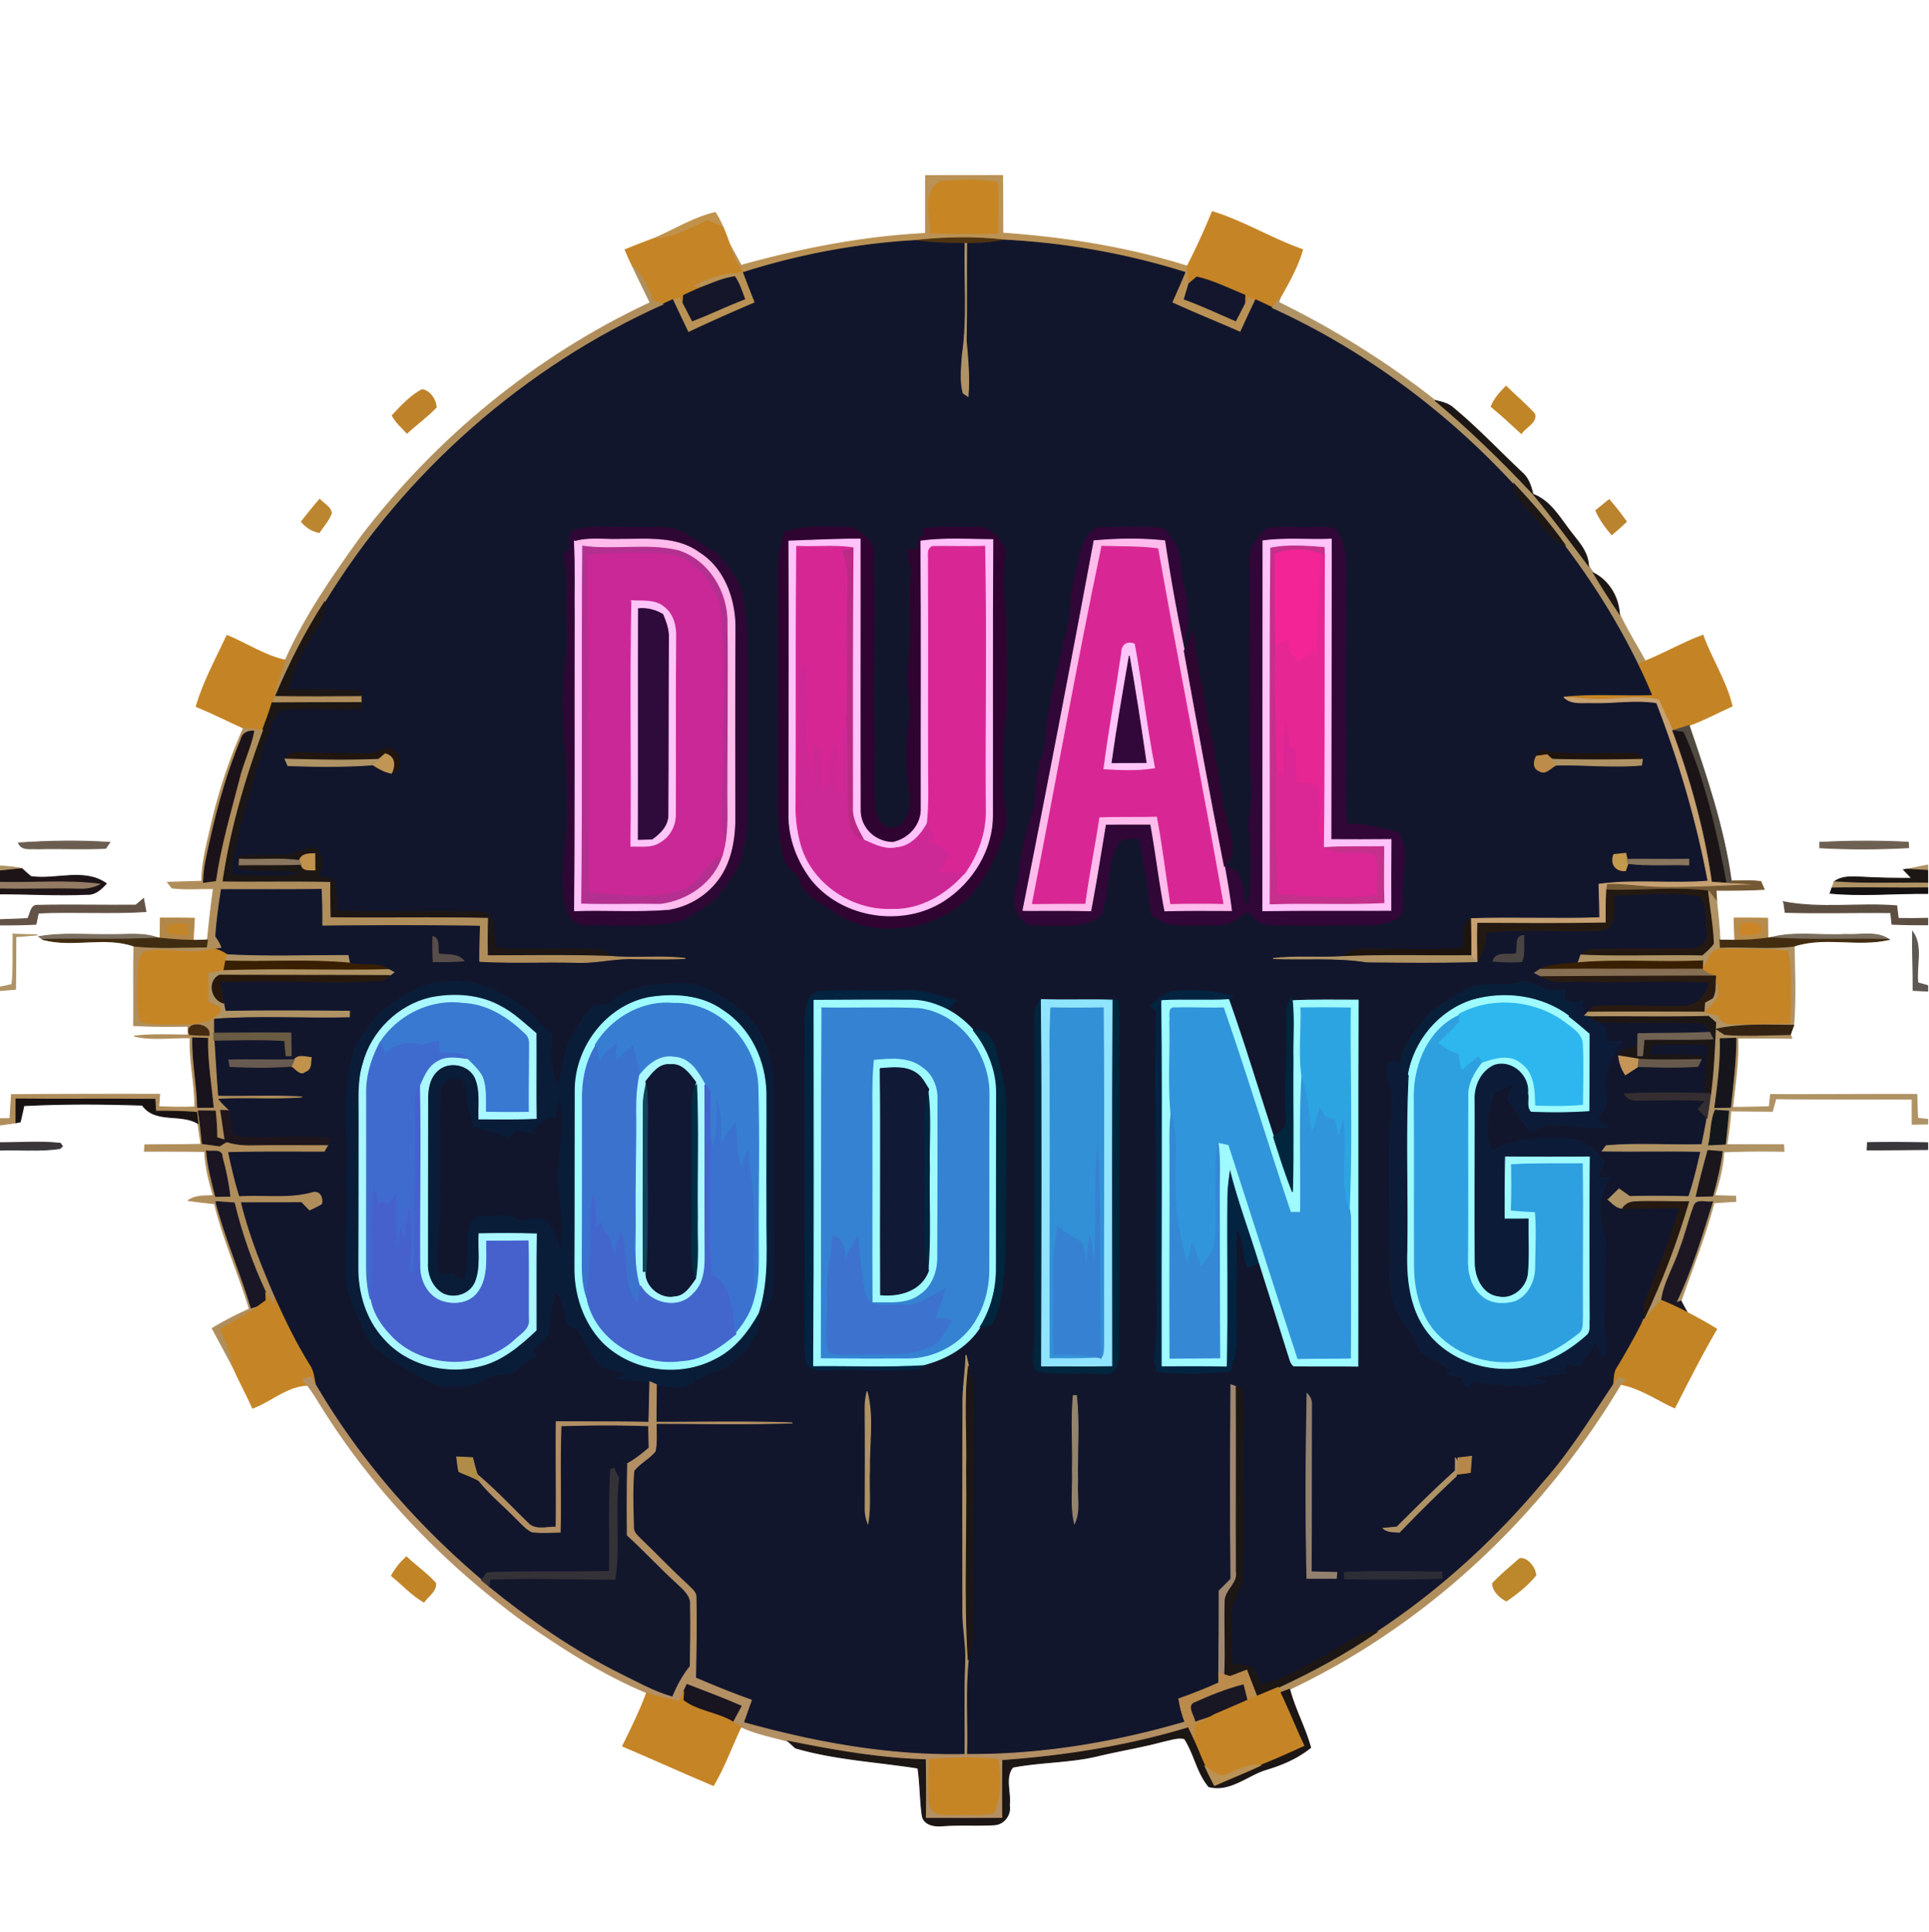 <svg xmlns="http://www.w3.org/2000/svg" width="683" height="684" fill="none" viewBox="0 0 683 684"><g stroke-width=".333" clip-path="url(#clip0_2507_9596)"><path fill="#BA9255" stroke="#BA9255" d="M327.73 62.193c9.08-.053 18.16 0 27.24-.053.12 6.813.053 13.613.12 20.427 22.093 1.533 44.133 5.026 65.28 11.693.226 2.067.44 4.133.573 6.213-.533 1.827-1.08 3.64-1.627 5.454 6.187 2.213 12.134 5.066 18.174 7.653 1.08-2.067 2.16-4.133 3.2-6.24.306-.6.92-1.787 1.226-2.387.667.307 2 .907 2.667 1.214-1.827 3.826-3.6 7.68-5.36 11.533-8.093-3.56-16.307-6.853-24.347-10.547 1.6-3.546 3.16-7.12 4.667-10.706-20.653-6.494-42.12-10.294-63.733-11.414-10.68-1.253-21.507-1.026-32.187.174-20.493 1.226-40.8 5.053-60.36 11.28 1.333 3.573 2.733 7.133 4.133 10.693a630.271 630.271 0 0 0-23.72 10.6c-1.866-3.867-3.68-7.747-5.52-11.627.614-.28 1.814-.853 2.427-1.133.413.733.84 1.48 1.253 2.213 1.107 2.12 2.214 4.227 3.294 6.36 6.253-2.386 12.266-5.346 18.52-7.706-1-2.694-1.88-5.48-3.494-7.894-4.2.534-8.066 2.387-12 3.854-.813-.107-2.44-.307-3.266-.4 5.426-3.28 11.626-4.92 17.946-5.16-2.026-2.987-3.626-6.254-4.48-9.76 1.347 2.48 2.747 4.933 4.067 7.44 21.307-5.934 43.147-10.174 65.28-11.307.027-6.813-.013-13.64.027-20.467Z"/><path fill="#C78524" stroke="#C78524" d="M329.334 82.5c.36-5.947-3.053-15.253 4.013-18.293 6.574-.547 13.254-.667 19.787.413.64 5.96-.08 11.933.147 17.893-7.987.347-15.974.147-23.947-.013Z"/><path fill="#C0924C" stroke="#C0924C" d="M231.156 84.607c7.374-3.08 14.28-7.547 22.107-9.36 1.133 1.693 2 3.56 2.84 5.413-1.867-.853-3.733-1.707-5.587-2.547-6.253 2.72-12.32 6.454-19.36 6.494Z"/><path fill="#C58426" stroke="#C58426" d="M429.242 74.953c11.066 3.4 21.026 9.6 31.96 13.44-1.694 5.974-4.774 11.4-7.787 16.774-.947 1.28-1.933 2.506-2.907 3.76a551.217 551.217 0 0 0-5.92-2.76c-.666-.307-2-.907-2.666-1.214-.307.6-.92 1.787-1.227 2.387l.053-2.813c-5.6-2.307-11.08-5.054-17-6.44-.693.6-2.106 1.786-2.8 2.386-.133-2.08-.346-4.146-.573-6.213 3.24-6.307 6.2-12.747 8.867-19.307Z"/><path fill="#C58425" stroke="#C58425" d="M231.163 84.607c7.04-.04 13.106-3.774 19.36-6.494 1.853.84 3.72 1.694 5.586 2.547.814 1.933 1.534 3.893 2.254 5.867.853 3.506 2.453 6.773 4.48 9.76-6.32.24-12.52 1.88-17.947 5.16.827.093 2.453.293 3.267.4a114.38 114.38 0 0 0-6.134 2.773c-.053.653-.146 1.96-.186 2.613-.414-.733-.84-1.48-1.254-2.213-.613.28-1.813.853-2.426 1.133-.867.387-2.6 1.16-3.454 1.547-.866-.293-2.586-.853-3.453-1.147-1.653-4.506-3.56-9.053-7.267-12.28-.96-1.92-1.813-3.88-2.653-5.853 3.267-1.307 6.52-2.627 9.827-3.813Z"/><path fill="#4E3310" stroke="#4E3310" d="M323.625 85.207c10.68-1.2 21.507-1.427 32.187-.174-4.467.8-9 1.294-13.547 1.174h-.533c-6.054.04-12.094-.28-18.107-1Z"/><path fill="#12162C" stroke="#12162C" d="M263.263 96.487c19.56-6.227 39.866-10.054 60.36-11.28 6.013.72 12.053 1.04 18.106 1-.333 13.2.921 26.466-.999 39.573-.267 4.44-.867 9.067.293 13.413l1.733 1.147c.56-6.64-.08-13.267-.667-19.88.267-11.413.04-22.827.174-34.253 4.546.12 9.08-.374 13.546-1.174 21.614 1.12 43.08 4.92 63.734 11.414a448.622 448.622 0 0 1-4.667 10.706c8.04 3.694 16.253 6.987 24.347 10.547a747.374 747.374 0 0 1 5.36-11.533c1.973.906 3.946 1.826 5.92 2.76 32.306 14.733 61.44 36.24 85.48 62.32.306 5.213 4.733 8.373 7.76 12.106 3.24 3.48 5.48 8.36 10.453 9.694 9.987 13.133 18.76 27.226 25.987 42.053 1.8 3.667 3.493 7.387 5.013 11.187-10.48.413-21-.534-31.44.573 2.733 2.72 6.773 1.747 10.227 1.96 7.533.173 15.093-1.213 22.6.013 7.893 20.494 14.146 41.587 18.186 63.187-12.853 1.053-25.826-.68-38.613 1.08.133 3.96.213 7.907.28 11.867-15.24.533-30.507-.187-45.76.333-.467.48-1.427 1.427-1.893 1.907-.347 2.866-.52 5.746-.707 8.613-11.8.813-23.627.08-35.427.28-2.773-.187-5.253 1.027-7.413 2.627-8.16.546-16.36-.32-24.493.68 11.093.44 22.226-.547 33.24 1.2 12.933.106 25.88.266 38.8-.12.12-.16.333-.507.44-.667 2.266-2.747 2.506-6.32 2.92-9.707 13.773-1.56 27.706-.026 41.493-.8 5.147-1.546 3.373-8.293 3.68-12.346 10.213-.254 20.693-1.52 30.76.333 2.64 3.16 1.787 8.387 2.387 12.4.8 3.467-2.32 6.653-5.774 6.36-11.56.147-23.133-.2-34.693.227-1.707-.014-3.133.626-4.28 1.893l-.96 2.72c-4.507.693-9.32.28-13.493 2.333l-1.88 1.254c.666.333 2.013 1 2.68 1.346 4.613 2.667 10.133 1.36 15.186 1.627 14.654.267 29.321-.427 43.974.253-.68 4.44-4.414 8.814-9.2 8.547-10.587.427-21.2-.68-31.76.16-.427.413-1.267 1.227-1.68 1.64-.44.427-1.32 1.28-1.747 1.707l-.44-.027c-.04-1.853-.053-3.693-.08-5.547-.707.24-2.107.707-2.813.947-.867-.213-2.614-.627-3.48-.827a410.45 410.45 0 0 1-.227-4c-5 1.64-9.187-1.56-13.72-2.866-5.907 1.84-12.053.946-18.067 1.653-5.32 2.4-10.253 5.773-15.159 8.92-4.627 5.787-10.414 11.667-11.161 19.4-1.306-1.48-2.96-2.2-4.44-.453-.573 4.386 1.867 8.466 1.64 12.84-1.573 17.266-.6 34.64-.733 51.96.733 6.853-1.04 14.106 1.88 20.6 1.933 6.013 7.2 10.186 8.88 16.333 3.787 2 7.467 4.2 11.067 6.52-.547.547-1.094 1.093-1.64 1.653 1.76.187 3.52.387 5.293.587.253.933.52 1.867.787 2.8.453.187 1.346.547 1.786.72.214-.493.627-1.48.827-1.973 8.92 1.4 18.093 2.453 26.973.226-2.24-.453-4.453-.906-6.666-1.36 4.226-.813 8.52-1.413 12.826-1.666 0-1.134 0-2.254.027-3.36 1.6.24 3.2.506 4.813.76 2.067-2.76 4.067-5.56 5.867-8.494.96 1.747 1.947 3.507 2.947 5.24 1.4-3.613.386-7.28-.094-10.933.36-9.56.44-19.16.72-28.72-2-7.84-3.4-16.733 1.587-23.813-1.493.173-2.987.346-4.467.533.814-2.04 1.627-4.08 2.467-6.12-3.24-3.627-6.76-7.973-12.093-8-9.4-.533-19.534-.48-27.907 4.44-2.32-6.48-1.573-13.667.667-20.053 1.853-2.187 4.893-2.894 7.373-4.174-.787 1.934-1.587 3.867-2.36 5.814 3.133 3.493 4.653 8.2 8.48 11.106 8.493-4.56 18.04.054 27.053-1.52a403.407 403.407 0 0 0-3.906-2.16c1.08-1.746 2.48-3.346 3.173-5.306.534-3.88-.747-7.84.187-11.694.946-4.026 3.186-7.573 5.386-11.026l-5.44.36c-.026-1.72-.04-3.427-.053-5.12-1.04-.8-2.08-1.574-3.107-2.334 11.92.8 23.894 0 35.814.6 2.293-.413 3.24 1.587 4.026 3.307-8.453.413-16.92.28-25.36.48-.053 1.44-.093 2.88-.106 4.32-2.4.853-5.48.973-6.76 3.547.253 2.4 1.053 4.666 2.413 6.666 1.52-.96 3.013-1.946 4.52-2.946 7.027.266 14.067.453 21.093-.014.294-.6.88-1.813 1.174-2.413l.506-1c-6.2-.72-12.426-.64-18.653-.573.053-.854.147-2.574.187-3.427 6.866-.6 13.773-.653 20.653-.267-.733 5.734-1.093 11.507-1.146 17.28-9.547-.213-19.107-.373-28.641.147 1 1.733 2.76 2.427 4.72 2.213 8.027-.013 16.067-.36 24.094.187-.92.973-1.827 1.96-2.734 2.933 1.04 1.054 2.08 2.107 3.134 3.16a254.497 254.497 0 0 1-1.84 9.48c-11.28.32-22.667-.6-33.894.4l-1.36 1.84c11.627.16 23.254-.093 34.88.134-1.213 5.4-2.48 10.786-4.253 16.04-6.973-.16-13.947-.24-20.907-.04-1.28-.907-2.546-1.8-3.8-2.68-1.28 1.24-2.56 2.493-3.826 3.746 1.506 1.294 2.946 3 5.106 3.08 6.747.12 13.48-.24 20.227-.226-3.213 11.24-7.707 22.08-12.133 32.88-.787 2.053-.427 4.293-.534 6.453-.186.413-.546 1.267-.72 1.68-2.693 5.227-5.533 10.373-8.586 15.387-1.32 1.786-1.187 4.066-1.44 6.173-7.854 11.707-15.254 23.787-24.627 34.387-17.027 20.44-36.92 38.653-59.133 53.293-7.92.387-13.694 6.4-20.547 9.6-6.827 3.133-13.107 8.013-20.733 8.973-.947-2.08-1.787-4.2-2.987-6.12-2.32-.693-4.76-.813-7.16-1.106.04-6.014-.387-12.027-.267-18.04-.2-4.867 4.2-8.414 4.107-13.28.48-16.907-.08-33.827.133-50.734.067-5.146.2-10.293-.373-15.413-.507-.187-1.533-.547-2.053-.733l-1.88-.667c-.134 22.92-.254 45.853.013 68.773a635.71 635.71 0 0 0-4.187 4.187c.054 9.68-.053 19.36-.12 29.04v3.56a177.283 177.283 0 0 1-14.146 5.627c.48 2.786 1.106 5.586 2.226 8.213-25.093 7.333-51.173 11.707-77.36 11.493.334-11.12-.586-22.28.574-33.373.746-2.853 1.546-5.733 1.56-8.707.08-28.88.013-57.773.2-86.653.093-3.04-.787-5.96-1.654-8.827-.226-.986-.68-2.946-.906-3.92-.12 5.12-.933 10.214-1.08 15.347-.053 25.36-.094 50.733-.027 76.093.013 5.787 1.253 11.507 1.013 17.32-.506 10.894-.066 21.814-.24 32.72-26.573.614-52.946-4.173-78.466-11.306.946-2.654 1.893-5.307 2.826-7.947-6.693-2.36-13.253-5.067-19.786-7.827.226-9.48.32-18.973.173-28.453.12-2.053-1.827-3.253-3.013-4.587-5.574-5.08-10.747-10.56-16.2-15.76-1.307-1.386-3.134-2.72-2.92-4.866-.174-6.574-.414-13.187.12-19.734 2.133-2.693 5.36-4.24 7.546-6.88.667-3.226.32-6.573.387-9.853 16.067-.013 32.147.36 48.213-.187-16.08-.573-32.186-.213-48.266-.226-.027-4.44.093-8.88.08-13.334 4.4.574 9.733 2.08 13.386-1.306 4.094-2.947 9.547-3.267 13.427-6.627 5.28-4.067 10.28-10.44 9.307-17.48l.04-.173c5.24-2.174 5.066-8.547 5.373-13.307-.253-19.16-.053-38.333-.147-57.507.32-9.186-.16-18.706-4.066-27.186-4.36-8.427-12.827-13.534-21.227-17.28-3.493-1.427-7.36-1.294-11.067-1.147-7.76.587-16.266 1.547-21.946 7.507-1.96.213-4 .16-5.88.853-2.534 2.893-4.534 6.213-6.534 9.48-3.426 5.64-3.84 12.36-5.106 18.68-3.387-5.52-3.44-12.133-2.56-18.347-3.44-2.346-5.534-6.066-8.707-8.693-8.307-6.333-18.6-11.613-29.373-9.853-8.307-.054-14.96 5.28-21.467 9.72-3.853 3.706-6.947 8.186-9.907 12.613-2.88 10.227-4.133 20.973-3.04 31.573.694 5.8-.266 11.6-.093 17.4.68 10.667-.707 21.334-.2 32-.053 7.294 4.053 13.587 6.587 20.16 3.026 7.48 10.746 11.094 17.466 14.6 3.467 1.614 6.454 4.774 10.494 4.734 4.946-.054 10.266.373 14.613-2.427 2.933-1.987 6.547-1.44 9.813-2.24 2.614-2.173 5.12-4.507 8.24-5.973-.373-.654-.733-1.32-1.106-1.974 1.826-1.933 4.213-3.546 5.293-6.026.88-4.907.933-9.987 2.88-14.654 2.933 3.187 3.413 7.507 3.76 11.64 1.293.494 2.587 1 3.893 1.507 2.614 4.413 4.734 9.253 8.294 13.013 3.106 1.454 6.506 2.08 9.8 2.96-.987.36-2.947 1.094-3.92 1.467 3.773.667 7.586.907 11.4 1.293-.107 4.774-.214 9.56-.36 14.347-10.92-.253-21.854-.093-32.787-.2-.133 12.44.107 24.88-.04 37.333-3.373-.106-7.6 1.36-10.147-1.6-5.893-5.733-11.506-11.76-17.826-17.026-.614-1.987-1.107-3.987-1.64-5.974a809.787 809.787 0 0 0-5.6-.266c.226 1.72.386 3.453.773 5.173 2.36 1.12 4.893 1.893 7.16 3.253 3.867 4.907 8.787 8.827 13.093 13.32 1.8 1.667 3.4 3.694 5.64 4.787 3.307.4 6.64.12 9.96.093.307-12.56-.2-25.12.32-37.666 10.347-.334 20.68-.4 31.027 0 .04 2.6.093 5.213.16 7.826-2.467 2.147-5.053 4.2-7.947 5.747-.386-.373-1.16-1.147-1.546-1.52-.467 2.12-.96 4.253-1.347 6.413-.413-.853-1.227-2.546-1.64-3.4l-1.147.48c-.68 11.987-.173 24.027-.413 36.027-14.427.333-28.867-.147-43.293.453l-2.027 2.614c-23.2-19.707-43.547-43.027-58.893-69.374-.427-2.386-.694-4.893-2.147-6.92-4.733-7.573-8.6-15.653-12.293-23.786-4.747-11-9.227-22.174-12.053-33.84 7.226-.054 14.466.013 21.693-.067.946.973 1.88 1.947 2.826 2.92 1.427-.68 2.88-1.333 4.227-2.173.547-2.094-.64-4.627-3.147-3.947-8.533 2.4-17.4.867-26.106 1.467-1.667-5.24-2.907-10.614-4.027-15.987 11.413-.293 22.84-.147 34.253-.173.32-.574.96-1.707 1.28-2.267.294-.493.88-1.467 1.16-1.947-10.146-1.853-20.426-.026-30.64-.64-1.56-.173-3.44-.066-4.48-1.466-.56-2.654-.733-5.36-1.2-8.014-1.373-1.4-2.906-2.68-3.933-4.36 9.974-.56 19.987.28 29.947-.506-9.947-.52-19.907-.054-29.853-.24-.52-6.614-.894-13.227-1.334-19.84 8.347-.12 16.694-.374 25.027.12.173 1.786.346 3.586.533 5.386h1.76c-.027-2.68-.053-5.36-.093-8.04-9.107-.093-18.214.014-27.32.04-.04-1.76-.053-3.52-.04-5.266 15.986-1.227 32.053-.134 48.066-.534.014-.48.027-1.466.04-1.96-14.666-.12-29.333-.24-44 .027-.133-.733-.426-2.2-.573-2.933-.467-2.52-.96-5.027-1.493-7.534 19.306-.96 38.64.627 57.933-.466.573-.427 1.72-1.294 2.307-1.734.373-.293 1.133-.866 1.52-1.16-.414-.226-1.24-.693-1.654-.92-4.12-2.866-9.426-.973-14.026-2.333-.134-.667-.4-2.013-.52-2.68-14.294-.027-28.614.52-42.88-.267-1.493-1.12-3.147-1.826-4.96-2.093l2.8-.573c-.454-1.387-1.374-2.6-2.12-3.814.333-5.68 1.173-11.293 2.026-16.906 11.987-.054 23.974.08 35.947-.12.213 4.333.28 8.666.253 13 18.614-.187 37.227-.214 55.84.053a314.104 314.104 0 0 0-.253 12.773c11.36.64 22.747.08 34.12.36 6.72.307 13.307-1.466 20.013-1.293 6.227.067 12.44.213 18.654-.08-8.734-1.067-17.534.053-26.28-.72-.76-.587-2.294-1.733-3.054-2.307-12.266-1.08-24.666.454-36.92-.573-3.213-3.04.494-11.867-5.666-12.867-17.08-.613-34.214.294-51.307-.4-.227-3.306-.253-6.626-.947-9.866-.986-2.32-4.066-1.734-6.08-2.334 2.187-3.506 2.694-8.72-2.04-10.333-3.106.613-5.826 2.693-9.053 2.827-5.653.186-11.32-.12-16.96.44-.053.986-.133 2.973-.173 3.96 7.533 1.893 15.36.213 22.933 1.786-8.333 2.187-17.08.88-25.587.814 2.027-14.854 6.68-29.174 11.04-43.467 1.947-4.973 2.747-10.773 6.507-14.787 9.48-1.4 19.12.187 28.653-.693.027-.52.107-1.56.134-2.08 0-.613-.027-1.84-.04-2.453l-.12-1.614c-8.627-.893-17.307-.106-25.96-.466 2.08-5.907 4.093-11.92 7.453-17.254 2.587-4.266 6.16-8.426 5.68-13.773 28.147-46.093 70.533-83.453 119.827-105.52.853-.387 2.586-1.16 3.453-1.547 1.84 3.88 3.653 7.76 5.52 11.627a629.552 629.552 0 0 1 23.72-10.6c-1.4-3.56-2.8-7.12-4.133-10.693Z"/><path fill="#AF9365" stroke="#AF9365" d="M341.73 86.207h.534c-.134 11.426.093 22.84-.174 34.253.587 6.613 1.227 13.24.667 19.88l-1.734-1.147c-1.16-4.346-.56-8.973-.293-13.413 1.92-13.107.667-26.373 1-39.573Z"/><path fill="#B08E5C" stroke="#B08E5C" d="M223.989 94.273c3.707 3.227 5.614 7.774 7.267 12.28.867.294 2.587.854 3.453 1.147-49.293 22.067-91.68 59.427-119.826 105.52-6.76 10.467-12.374 21.613-17.227 33.08 10.053.16 20.12.107 30.173.027.014.613.04 1.84.04 2.453-10.506.053-21.026 0-31.533.093 1.4-5.08 2.853-10.146 4.693-15.093 6.84-15.493 16.614-29.507 26.44-43.227 26.894-35.48 62.387-64.546 102.747-83.386-2.067-4.294-4.24-8.56-6.227-12.894Z"/><path fill="#15162A" stroke="#15162A" d="M260.164 97.993c1.613 2.414 2.493 5.2 3.493 7.894-6.253 2.36-12.267 5.32-18.52 7.706-1.08-2.133-2.187-4.24-3.293-6.36.04-.653.133-1.96.186-2.613a114.38 114.38 0 0 1 6.134-2.773c3.933-1.467 7.8-3.32 12-3.854Z"/><path fill="#13162C" stroke="#13162C" d="M420.947 100.473c.693-.6 2.107-1.786 2.8-2.386 5.92 1.386 11.4 4.133 17 6.44l-.053 2.813c-1.04 2.107-2.12 4.173-3.2 6.24-6.04-2.587-11.987-5.44-18.174-7.653.547-1.814 1.094-3.627 1.627-5.454Z"/><path fill="#AF9365" stroke="#AF9365" d="M450.508 108.927c.973-1.254 1.96-2.48 2.906-3.76-.173.48-.52 1.426-.68 1.893 19.6 9.627 38.214 21.227 55.387 34.733 12.213 10.254 23.667 21.36 34.573 32.987.067.08.2.24.267.307 6.76 8.213 13.12 16.733 19.493 25.226.574.867 1.16 1.734 1.76 2.587 2.867 4.933 6.014 9.693 9.174 14.453 2.706 5.747 6.106 11.147 9.16 16.72a97.3 97.3 0 0 0-2.36 1.027c-7.227-14.827-16-28.92-25.987-42.053-5.44-7.76-11.72-14.907-18.213-21.8-24.04-26.08-53.174-47.587-85.48-62.32Z"/><path fill="#BE822A" stroke="#BE822A" d="M138.891 147.127c3.173-3.387 6.413-6.987 10.573-9.16 2.76.453 4.88 3.533 4.96 6.253-3.147 3.373-6.96 6.013-10.32 9.16-1.8-2.013-3.96-3.813-5.213-6.253Z"/><path fill="#C08526" stroke="#C08526" d="M527.984 143.967c1.094-2.827 3.174-5.054 5.254-7.187 3.333 3.293 6.973 6.267 10.093 9.76 1 3.013-3.253 4.707-4.653 6.947-3.52-3.227-7.014-6.48-10.694-9.52Z"/><path fill="#1C1614" stroke="#1C1614" d="M508.117 141.793c2.294.574 4.747 1.054 6.534 2.747 8.52 7.053 16.093 15.16 24.146 22.707 2.294 1.906 3.24 4.733 3.894 7.533-10.907-11.627-22.36-22.733-34.574-32.987ZM535.984 171.247c6.494 6.893 12.774 14.04 18.214 21.8-4.974-1.334-7.214-6.214-10.454-9.694-3.026-3.733-7.453-6.893-7.76-12.106ZM542.961 175.087c5.507 2.133 8.68 7.226 12.04 11.746 2.973 4.2 7.227 7.96 7.453 13.48-6.373-8.493-12.733-17.013-19.493-25.226Z"/><path fill="#BC852F" stroke="#BC852F" d="M106.734 184.7c2.094-2.68 4.227-5.333 6.454-7.907 1.36 1.574 3.88 2.614 4.146 4.92-.92 2.56-2.826 4.6-4.32 6.84-2.506-.52-4.666-1.853-6.28-3.853Z"/><path fill="#BA832D" stroke="#BA832D" d="M565.055 180.74c1.573-1.253 3.12-2.533 4.693-3.8 2.173 2.467 4.173 5.067 6.093 7.747a104.7 104.7 0 0 1-5.146 4.613c-2.24-2.6-4.32-5.373-5.64-8.56Z"/><path fill="#2F0734" stroke="#2F0734" d="M202.971 188.02c3.253-1.44 6.92-1.28 10.413-1.373 7.08.16 14.16.04 21.24.186 6.32-.04 11.253 4.374 16.32 7.52 3.96 1.88 6.173 5.84 8.653 9.267 4.214 5.587 3.8 12.96 4.827 19.56.093 19.533 0 39.08.027 58.627.293 8.08.16 16.413-2.814 24.04-2.4 4.613-5.386 8.973-8.933 12.773-3.32 2.453-6.773 4.8-10.373 6.827-10.707 3.106-21.96 1.866-32.947 2.106-3.347.294-7.16-.946-8.213-4.466-3.427-9.387-1.187-19.574-.32-29.214-.2-10.706.586-21.48-1.12-32.093-.067-9.387-.734-18.853.773-28.173.853-8.334-.067-16.707.293-25.067.227-4.067-.266-8.12-1.293-12.053.587-.56 1.76-1.654 2.347-2.214.066-2.066-.84-4.8 1.12-6.253Z"/><path fill="#2F0431" stroke="#2F0431" d="M277.696 188.7c6.667-2.8 14-2.04 21.053-2.04 3.854-.227 6.934 2.64 9.507 5.147 1.867 2.853.747 6.44.84 9.613 1.213 19.253-.627 38.547.373 57.8.4 9.16-.626 18.4.467 27.533.173 3.414 3.24 7.147 6.813 6.414 5.68-1.854 5.92-8.787 5.294-13.72-1.36-8.107-1.32-16.414 0-24.52 1.08-5.28-.947-10.48-.734-15.747 1.707-11.147.734-22.467 1-33.693.147-1.16.494-2.267.774-3.4-.907-2.387-1.84-4.854-1.28-7.44 1-.067 2-.12 3-.174.04-.813.146-2.453.186-3.266l2.08-2.08c.054-.52.147-1.547.2-2.054 6.014-.506 12.053-.4 18.094-.413 4.92-.333 9.373 4.013 10.52 8.547-.28 4.826-.761 9.64-.441 14.48 1.16 13.76.747 27.613.801 41.413-1.334 9.76-1.147 19.613-1.054 29.427.467 5.32 1.867 10.786-.28 15.96-3.933 11.2-10.253 23.08-21.746 27.973-11.987 5.853-27.8 6.12-38.667-2.347-4.613-2.893-10.733-5.48-11.547-11.586-2.053-2.267-5.106-4.134-5.56-7.414-1.146-6.586-2.173-13.253-1.853-19.96.013-27.106.053-54.213.053-81.32-.026-4.466 1-8.826 2.107-13.133Z"/><path fill="#300736" stroke="#300736" d="M383.654 192.393c1.226-2.786 3.613-5.893 7.026-5.626 7.08.026 14.24-.494 21.28.4 1.587 1.546 2.827 3.413 3.974 5.306 2.68 3.947 1.6 9 2.826 13.414 1.734 7.306 2.96 15.093.134 22.32a658.127 658.127 0 0 1-6.52-36.707c-8.294-.907-16.68-.747-24.987-.013A10875 10875 0 0 1 362.2 322.38c8 .04 16-.093 23.987.12 1.947-10.187 3.533-20.427 5.253-30.653 5.334-.04 10.667-.04 16-.04 1.84 10.213 3.04 20.52 5 30.72 7.854-.227 15.707-.12 23.574-.12-.627-5.254-1.547-10.467-2.494-15.68 6.12.533 7 8.453 7.16 13.373.36 0 1.08.027 1.427.027.893-8.294 1.173-16.667.307-24.974-.787-6.266 1.506-12.466.666-18.733-.88-7.027-.586-14.12-.613-21.187.027-18.706 0-37.413-.027-56.12-.4-4.68 2.654-8.68 5.88-11.693 4.574-1.427 9.56-.373 14.307-.68 3.373.253 7.147-.68 10.28.84 2.053 2.973 3.32 6.587 3.373 10.227.254 21.333-.293 42.666.08 64 .067 10.053-.44 20.106.374 30.133 6.36-.573 12.32 1.493 18.44 2.787 4.013 7.213.96 15.48 1.413 23.2-.16 2.32.613 5.306-1.6 6.92-3.987 2.64-8.96 2.693-13.573 2.706-10.707-.106-21.44.347-32.134-.253-3.266-.093-5.626-2.48-7.56-4.827-3.373 3.174-7.613 5.574-12.426 5.08-7.2-.373-16.054 1.6-21.68-4.053-.96-8.947-2.414-17.813-4.227-26.64-2.6.2-6.067-.76-7.587 2.053-3.866 6.987-3.2 15.254-5.226 22.774-.48 3.866-4.947 4.56-7.92 5.653-6.2.533-12.494.413-18.694-.08-3.533-1.92-5.72-6.893-4.4-10.84 1.654-8.907 2.307-18.053 5.48-26.627 2.614-6.973 1.04-14.786 3.934-21.68 1.6-3.666 1.213-7.76 1.773-11.626 1.693-12.627 5.187-24.907 7.987-37.294.36-9.12 2.186-18.106 4.92-26.8Z"/><path fill="#FFBBEB" stroke="#FFBBEB" d="M203.383 191.78c5.413-1.56 11.08-.547 16.613-.813 9.267.053 19.573-1.054 27.52 4.733 8.76 5.493 12.653 16.227 12.72 26.187a8878.03 8878.03 0 0 0-.04 67.88c-.04 7.693-1.44 15.773-6.24 22-4.187 5.466-10.52 9.186-17.32 10.24a207.49 207.49 0 0 0-2.787-2.107c9.72-1.253 18.84-7.573 21.867-17.133.28-.947.52-1.894.72-2.84.707-3.36.947-6.787.96-10.214-.147-23.066.293-46.146.013-69.213.174-10.987-6.693-22.227-17.426-25.547-11.067-2.573-22.547.027-33.68-1.573-.734-.4-2.187-1.2-2.92-1.6Z"/><path fill="#FFC2F9" stroke="#FFC2F9" d="M279.336 191.593c8.413-.28 16.8-.746 25.213-.693.054 32.107-.08 64.227.027 96.333.147 6.174 5.44 11.014 11.547 11.08 5.8-1.226 10.386-6.373 10.053-12.453-.053-31.427.133-62.853-.107-94.28 8.427-1.16 16.974-.56 25.454-.493-.227 32.48-.067 64.973-.134 97.453.12 12.2-7.026 23.773-17.093 30.32-14.573 9.44-35.853 6.253-46.84-7.253-5.067-6.587-8.227-14.774-8.107-23.147-.013-32.293.2-64.587-.013-96.867Z"/><path fill="#FFBBEB" stroke="#FFBBEB" d="M387.39 191.487c8.306-.734 16.693-.894 24.986.013 1.827 12.293 4 24.533 6.52 36.707.107.56.307 1.666.414 2.226 4.6 25.44 9.186 50.894 14.213 76.254v.04c.947 5.213 1.867 10.426 2.493 15.68-7.866 0-15.72-.107-23.573.12-1.96-10.2-3.16-20.507-5-30.72-5.333 0-10.667 0-16 .04-1.72 10.226-3.307 20.466-5.253 30.653-7.987-.213-15.987-.08-23.987-.12a10894.644 10894.644 0 0 0 25.187-130.893Z"/><path fill="#FFC2F9" stroke="#FFC2F9" d="M447.199 191.487c8.014-1.067 16.12-.254 24.174-.574-.067 35.467-.067 70.934-.134 106.387 7.094.04 14.174.053 21.267-.027-.067 8.36-.093 16.707-.053 25.067-15.107.08-30.227-.093-45.32.133.04-43.666.053-87.32.066-130.986ZM203.383 191.78c.733.4 2.186 1.2 2.92 1.6-.307 42.147.133 84.293-.347 126.427 9.293.293 18.6-.054 27.893.093.707.52 2.094 1.573 2.787 2.107-11.04.866-22.133.093-33.2.453.32-34.453.12-68.907.213-103.373-.12-9.107.227-18.214-.266-27.307Z"/><path fill="#B33090" stroke="#B33090" d="M206.308 193.38c11.133 1.6 22.613-1 33.68 1.573 10.733 3.32 17.6 14.56 17.426 25.547.28 23.067-.16 46.147-.013 69.213-.013 3.427-.253 6.854-.96 10.214-1.707-9.96-.427-20.054-.627-30.08-.146-18.654 1.12-37.414-1.12-55.974-2.813-8.36-9.346-16.773-18.746-17.666-9.24-.587-18.56-.4-27.787.333.04 39.76.093 79.533.507 119.293 10.8.774 22.04 2.48 32.6-.786 6.586-2.014 8.226-9.96 14.453-12.28-3.027 9.56-12.147 15.88-21.867 17.133-9.293-.147-18.6.2-27.893-.093.48-42.134.04-84.28.347-126.427Z"/><path fill="#D62694" stroke="#D62694" d="M282.093 193.42c6.64.413 13.347-.493 19.934.587-.947.32-2.84.933-3.787 1.253 3.04 6.2 1.573 13.267 1.84 19.893-.36 14.027.493 28.08-.4 42.094a82.05 82.05 0 0 0-1.787 23.8c-3.88-5.054-.96-12.187-2.186-18.08-1.214 3.04-2.134 6.213-2.254 9.506-.373 2.547.094 5.694-2.36 7.36-.506-4.786.054-9.68-.88-14.413l-1.866-1.387c-.307 5.56-.214 11.147-1.014 16.667-.626-5.4-1.093-10.827-1.64-16.24-1.053-9.867.534-19.84-.92-29.693-1.866 4.36-1.186 9.2-1.253 13.8.253 16.92-.44 33.853.213 50.76a49.438 49.438 0 0 1-1.88-14.84c.174-30.36-.08-60.707.24-91.067Z"/><path fill="#D82795" stroke="#D82795" d="M328.722 199.14c.24-1.893-.76-4.547 1.387-5.64 6.173-.133 12.36.16 18.533-.08.654 30.787.04 61.587.24 92.387.387 8.48-2.573 16.733-7.48 23.586l-.146-.026c-3.054-.467-6.147-.427-9.2-.107 1.373-2.293 2.72-4.6 4.066-6.907-2.493-2-5.373-3.4-8.333-4.56.747-.253 2.253-.746 3.013-1-.813-1.76-1.64-3.533-2.44-5.293.494-4.973.547-9.973.44-14.973-.106-25.8.107-51.6-.08-77.387Z"/><path fill="#D82794" stroke="#D82794" d="M365.547 319.967c8.28-42.16 15.76-84.494 24.6-126.534 6.6.227 13.213.014 19.787.88 7.426 41.92 15.733 83.694 23.08 125.627-6.174-.173-12.334-.107-18.507.013-1.6-10.306-2.787-20.693-4.773-30.933-6.88.2-13.747-.04-20.614.24-1.493 10.227-3.64 20.36-4.986 30.613-6.2.014-12.4-.013-18.587.094Z"/><path fill="#C4308B" stroke="#C4308B" d="M449.947 194.073c5.92-1.24 12.693-.666 18.88-.226l.107 2.893-1.147-.6c-5.253-1.787-10.96-1.933-16.213-.053-.24 10.92-.054 21.84.12 32.76-.56 14.506.373 29.013.253 43.506-.36 14.707.333 29.4.36 44.107 11.653.453 23.44 2.173 35.027.16 0-4.547.773-9.253-.52-13.693-5.88-1.64-12.614.76-17.947-2.787 7.013-.52 14.04-.2 21.067-.347-.014 6.6-.174 13.214.093 19.814-13.427.693-26.88-.04-40.307.44.12-41.987-.213-83.987.227-125.974Z"/><path fill="#BB2B85" stroke="#BB2B85" d="M298.242 195.26c.947-.32 2.84-.933 3.787-1.253-.24 30.586-.2 61.186-.173 91.773-.294 4.32 2.053 8.08 4.026 11.72-3.333-.56-5.293-3.493-5.426-6.747-1-11.133-.147-22.346-.774-33.506.894-14.014.04-28.067.4-42.094-.266-6.626 1.2-13.693-1.84-19.893Z"/><path fill="#F32495" stroke="#F32495" d="M451.575 196.087c5.253-1.88 10.96-1.734 16.213.053-.44 13.053-1.586 26.053-1.626 39.12a263.26 263.26 0 0 1-1-4.707c-1.627 1.627-3.574 2.867-5.667 3.827l-3.053-3.293c-.254-1.56-.48-3.107-.707-4.654-1.347.8-2.707 1.6-4.04 2.414-.173-10.92-.36-21.84-.12-32.76Z"/><path fill="#CA2896" stroke="#CA2896" d="M208.156 196.54c9.227-.733 18.547-.92 27.787-.333 9.4.893 15.933 9.306 18.747 17.666 2.24 18.56.973 37.32 1.12 55.974.2 10.026-1.08 20.12.626 30.08-.2.946-.44 1.893-.72 2.84-6.226 2.32-7.866 10.266-14.453 12.28-10.56 3.266-21.8 1.56-32.6.786-.413-39.76-.467-79.533-.507-119.293Z"/><path fill="#E52693" stroke="#E52693" d="m467.789 196.14 1.147.6c-.213 34.387.067 68.773-.347 103.16-3.92-6.493.44-14.813-2.386-21.547-2.36-.866-4.867-1.026-7.334-1.306-.16-3.867-.293-7.734-.426-11.6-.52-.147-1.574-.427-2.107-.574-.307-2.893-.64-5.76-1.093-8.626-.68 6.213-.574 12.466-.707 18.706a452.002 452.002 0 0 1-2.587-2.6c.12-14.493-.813-29-.253-43.506 1.333-.814 2.693-1.614 4.04-2.414.227 1.547.453 3.094.707 4.654l3.053 3.293c2.093-.96 4.04-2.2 5.667-3.827.32 1.574.653 3.147 1 4.707.04-13.067 1.186-26.067 1.626-39.12Z"/><path fill="#1C1614" stroke="#1C1614" d="M564.211 202.9c5.413 2.707 8.813 8.48 9.173 14.453-3.16-4.76-6.306-9.52-9.173-14.453Z"/><path fill="#FFC5F9" stroke="#FFC5F9" d="M223.705 212.713c3.787.267 8.093-.426 11.253 2.174 3.427 2.493 4.467 6.933 4.28 10.96-.2 20.88-.013 41.76-.12 62.626.04 3.92-2.053 7.787-5.493 9.72-3.027 2.014-6.813 1.32-10.227 1.427.32-28.973-.293-57.947.307-86.907Z"/><path fill="#1C1614" stroke="#1C1614" d="M97.656 246.3c4.854-11.467 10.467-22.613 17.227-33.08.48 5.347-3.093 9.507-5.68 13.773-3.36 5.334-5.373 11.347-7.453 17.254 8.653.36 17.333-.427 25.96.466l.12 1.614c-10.054.08-20.12.133-30.174-.027Z"/><path fill="#2E0B3B" stroke="#2E0B3B" d="M226.067 215.527c3.053-.267 6 .453 8.613 2.04 1.093 2.666 2.147 5.426 1.987 8.373-.107 20.853-.027 41.707-.174 62.56.054 3.787-2.76 6.573-5.626 8.587-1.227.04-3.654.106-4.867.146.107-27.226-.013-54.466.067-81.706Z"/><path fill="#2F0630" stroke="#2F0630" d="M419.305 230.433c1.426-2.293 2.32-4.866 3-7.466.893 11.44 4.08 22.493 5.546 33.853 3.614 12.64 3.6 26.053 7.894 38.52 1.04 3.827.933 8.507-2.227 11.347-5.027-25.36-9.613-50.814-14.213-76.254Z"/><path fill="#C48425" stroke="#C48425" d="M80.362 224.993c6.933 2.84 13.267 7.187 20.667 8.787-1.84 4.947-3.294 10.013-4.694 15.093-.96 3.254-2.16 6.454-3.36 9.64-2.253-.146-4.52-.306-6.746-.693-5.587-2.547-11.08-5.32-16.76-7.653 2.56-8.8 7.053-16.894 10.893-25.174ZM582.544 234.073c6.934-2.773 13.4-6.573 20.414-9.146 3.053 8.533 8.266 16.24 10.32 25.106-5.08 2.254-9.974 4.947-15.214 6.84-1.92.654-3.88 1.214-5.786 1.814-1.734-3.56-3.4-7.147-4.96-10.787-7.707-2-15.587.133-23.387-.293-3.4-.12-6.787-.48-10.173-.747 10.44-1.107 20.96-.16 31.44-.573-1.52-3.8-3.214-7.52-5.014-11.187.774-.347 1.56-.693 2.36-1.027Z"/><path fill="#FFC5F9" stroke="#FFC5F9" d="M397.163 231.127c.053-2.76 1.773-4.054 4.453-3.08 2.707 14.52 4.307 29.293 7.16 43.813-5.92.987-11.933.693-17.893.347 1.773-13.734 4.28-27.374 6.28-41.08Z"/><path fill="#32083B" stroke="#32083B" d="M399.841 232.367c2.213 12.493 4.133 25.053 5.96 37.613-4.027.013-8.04.027-12.067.067 1.747-12.6 3.96-25.147 6.107-37.68Z"/><path fill="#CC2896" stroke="#CC2896" d="M283.521 248.567c.067-4.6-.613-9.44 1.254-13.8 1.453 9.853-.133 19.826.92 29.693.547 5.413 1.013 10.84 1.64 16.24.8-5.52.706-11.107 1.013-16.667l1.867 1.387c.933 4.733.373 9.627.88 14.413 2.453-1.666 1.986-4.813 2.36-7.36.12-3.293 1.04-6.466 2.253-9.506 1.227 5.893-1.693 13.026 2.187 18.08a82.05 82.05 0 0 1 1.786-23.8c.627 11.16-.226 22.373.774 33.506.133 3.254 2.093 6.187 5.427 6.747 3.666 1.533 7.386 3.6 11.533 2.667 5.106-.427 8.64-4.454 10.947-8.667.8 1.76 1.626 3.533 2.44 5.293-.76.254-2.267.747-3.014 1 2.96 1.16 5.84 2.56 8.333 4.56a705.077 705.077 0 0 1-4.066 6.907c3.053-.32 6.147-.36 9.2.107-6.36 7.16-15.413 12.573-25.227 12.28-14.053.72-28.293-8.667-32.293-22.32-.653-16.907.04-33.84-.214-50.76Z"/><path fill="#C7A172" stroke="#C7A172" d="M553.76 246.86c3.386.267 6.773.627 10.173.747 7.8.426 15.68-1.707 23.387.293 1.56 3.64 3.226 7.227 4.96 10.787l.04.08c6.373 17.24 11.32 35.093 13.946 53.306 1.6.094 3.214.2 4.84.307l2.04.16c3.44.24 6.907.373 10.36.707-11.826.306-23.64 1.173-35.48.96-6.306-.08-12.56-1.16-18.866-1.04l-.28 2c-.24 3.88-.187 7.773-.2 11.653-15.16.307-30.307.173-45.467.107-.093 4.293-.027 8.586.013 12.893-.106.16-.32.507-.44.667-.68-.694-1.346-1.4-2.013-2.094.027-4.36.013-8.733-.093-13.093 15.253-.52 30.52.2 45.76-.333-.067-3.96-.147-7.907-.28-11.867 12.786-1.76 25.76-.027 38.613-1.08-4.04-21.6-10.293-42.693-18.187-63.187-7.506-1.226-15.066.16-22.6-.013-3.453-.213-7.493.76-10.226-1.96Z"/><path fill="#1C1614" stroke="#1C1614" d="M96.337 248.873c10.507-.093 21.027-.04 31.534-.093-.027.52-.107 1.56-.134 2.08-9.533.88-19.173-.707-28.653.693-3.76 4.014-4.56 9.814-6.507 14.787-4.36 14.293-9.013 28.613-11.04 43.467 8.507.066 17.253 1.373 25.587-.814-7.573-1.573-15.4.107-22.933-1.786.04-.987.12-2.974.173-3.96 5.64-.56 11.306-.254 16.96-.44 3.227-.134 5.947-2.214 9.053-2.827 4.734 1.613 4.227 6.827 2.04 10.333 2.014.6 5.094.014 6.08 2.334.694 3.24.72 6.56.947 9.866 17.093.694 34.227-.213 51.307.4 6.16 1 2.453 9.827 5.666 12.867 12.254 1.027 24.654-.507 36.92.573.76.574 2.294 1.72 3.054 2.307-14.6-.507-29.214-.227-43.814-.24-.093-4.413-.066-8.827.067-13.24-18.573-.387-37.147-.013-55.733-.227-.107-4.16-.147-8.32-.134-12.48-12.72-.36-25.44.014-38.16-.213 2.667-18.373 7.907-36.36 14.36-53.747 1.2-3.186 2.4-6.386 3.36-9.64Z"/><path fill="#DB2695" stroke="#DB2695" d="M455.241 256.247c.453 2.866.786 5.733 1.093 8.626.533.147 1.586.427 2.106.574.134 3.866.267 7.733.427 11.6 2.467.28 4.974.44 7.334 1.306 2.826 6.734-1.534 15.054 2.386 21.547l.28.24c5.334 3.547 12.067 1.147 17.947 2.787 1.293 4.44.52 9.146.52 13.693-11.587 2.013-23.373.293-35.027-.16-.026-14.707-.72-29.4-.36-44.107.853.867 1.72 1.734 2.587 2.6.133-6.24.027-12.493.707-18.706Z"/><path fill="#504A41" stroke="#504A41" d="M592.281 258.687c1.907-.6 3.867-1.16 5.787-1.814 6.147 18 12.307 36.147 14.933 55.067l.147.6-2.04-.16c-3.507-18.067-7.493-36.293-15.147-53.12-.906-.12-2.733-.373-3.64-.493l-.04-.08Z"/><path fill="#B08E5C" stroke="#B08E5C" d="M86.227 257.82c2.226.387 4.493.547 6.746.693-6.453 17.387-11.693 35.374-14.36 53.747 12.72.227 25.44-.147 38.16.213-.013 4.16.027 8.32.134 12.48 18.586.214 37.16-.16 55.733.227-.133 4.413-.16 8.827-.067 13.24 14.6.013 29.214-.267 43.814.24 8.746.773 17.546-.347 26.28.72-6.214.293-12.427.147-18.654.08-6.706-.173-13.293 1.6-20.013 1.293-11.373-.28-22.76.28-34.12-.36 0-4.266.08-8.52.253-12.773-18.613-.267-37.226-.24-55.84-.053.027-4.334-.04-8.667-.253-13-11.973.2-23.96.066-35.947.12-.853 5.613-1.693 11.226-2.026 16.906.746 1.214 1.666 2.427 2.12 3.814l-2.8.573c-7.587 2.493-15.454-.493-23.107.867-3.08.213-3.173 3.92-3.347 6.253-.093 6.16-.653 12.467.694 18.533 2.853 1.08 5.986.774 8.973.907 5.693-.107 11.747.653 17.027-1.973-.014 1.746 0 3.506.04 5.266.026.627.066 1.88.093 2.494.44 6.613.813 13.226 1.333 19.84 9.947.186 19.907-.28 29.854.24-9.96.786-19.974-.054-29.947.506 1.027 1.68 2.56 2.96 3.933 4.36-.693-.026-2.08-.093-2.786-.12A693.279 693.279 0 0 1 79.68 403.7c-.733-.213-2.187-.64-2.92-.853.027-3.147-.24-6.294-.547-9.427-2-.027-4.013-.053-6.013-.067.613 3.827 1.067 7.694 1.427 11.56 2.026.28 4.066.547 6.106.827.827-.507 1.667-1 2.494-1.48 2.96.907 6.04 1.227 9.12 1.133 8.92-.186 17.84-.013 26.746-.053-.32.56-.96 1.693-1.28 2.267-11.413.026-22.84-.12-34.253.173 1.12 5.373 2.36 10.747 4.027 15.987 8.706-.6 17.573.933 26.106-1.467 2.507-.68 3.694 1.853 3.147 3.947-1.347.84-2.8 1.493-4.227 2.173-.946-.973-1.88-1.947-2.826-2.92-7.227.08-14.467.013-21.694.067 2.827 11.666 7.307 22.84 12.054 33.84-.067.746-.214 2.226-.28 2.973-.96-1.533-1.894-3.067-2.76-4.653-4.76-10.187-8.547-20.827-11.147-31.774a356.979 356.979 0 0 0-6.52-.466c3.28 12.826 8.733 24.946 12.493 37.613.747-.24 2.24-.693 2.987-.933-4.36 3.36-9.347 5.733-13.96 8.693 2.16 4.08 3.987 8.373 4.427 13.013-2.387-4.52-4.814-9-7.227-13.506 4.227-2.56 8.627-4.84 13.147-6.854-3.747-12.546-9.254-24.533-12.334-37.306-3.106-.307-6.213-.654-9.293-1.147 2.6-1.827 5.853-1.547 8.88-1.707-1.573-5.08-2.853-10.28-3.067-15.613-7.12-.16-14.253-.107-21.373-.12l.187-2.24c6.626-.067 13.253-.013 19.866-.213-.386-2.454-.773-4.907-1.066-7.374l-.48-3.92c-4.827-.36-9.68-.44-14.534-.413a423.79 423.79 0 0 1-.24-4.2c-16.386-.187-32.773.053-49.16-.12-.013 2.8-.013 5.6-.026 8.4-1.88.307-3.774.547-5.667.8v-2.213c.88-.014 2.653-.027 3.533-.04.174-2.827.347-5.654.534-8.48 17.48-.147 34.973-.16 52.453-.134-.08 1.094-.227 3.28-.307 4.374 4.254.226 8.52.266 12.787.12.053-8.2-1.987-16.267-1.667-24.48-6.6-.24-13.333.946-19.826-.614 6.36-.76 12.773-.4 19.146-.413l-.106-3.093c-6.414.093-12.84.12-19.254-.24.134-9.387-.093-18.774.147-28.147 8.507.92 17.107.373 25.653.32.08-.613.254-1.84.347-2.453.627-6.067 1.253-12.134 2.12-18.174-4.893-.133-9.827.374-14.68-.28l-1.547-1.973c4.04-.16 8.08-.213 12.107-.387.053-6.733 1.853-13.253 3.32-19.76 2.707-11.813 6.52-23.386 11.467-34.453Z"/><path fill="#1B1319" stroke="#1B1319" d="M85.361 261.833c.467-2.253 2.36-3.026 4.507-2.96-1.093 5.814-3.84 11.107-5.2 16.854-3.067 11.96-6.613 23.853-8.347 36.12-1.426.186-2.84.373-4.266.56.146-2.614.32-5.227.893-7.787 2.987-14.56 6.68-29.053 12.413-42.787Z"/><path fill="#1B1417" stroke="#1B1417" d="M592.32 258.767c.907.12 2.734.373 3.64.493 7.654 16.827 11.64 35.053 15.147 53.12a695.96 695.96 0 0 0-4.84-.307c-2.627-18.213-7.573-36.066-13.947-53.306Z"/><path fill="#20150F" stroke="#20150F" d="M130.583 266.86c3.067.187 6.467-3.693 9.053-.813 2.76 2.013 2.734 6.946-1.04 7.733 1.347-2.733 1.254-5.987-2.226-6.853-.574.493-1.707 1.466-2.28 1.96-11.04.453-22.12.226-33.16-.094 2.053-3.6 6.36-2.106 9.666-2.093 6.654.2 13.334.24 19.987.16Z"/><path fill="#1F140D" stroke="#1F140D" d="M543.977 267.767c.346-.534 1.026-1.6 1.373-2.134 11.427 2.454 23.133.52 34.68 1.387.373.467 1.12 1.4 1.48 1.867-10.667.226-21.347.293-32.013-.027-.427-.4-1.294-1.2-1.72-1.613-.947.133-2.854.386-3.8.52Z"/><path fill="#C19554" stroke="#C19554" d="M134.094 268.887c.573-.494 1.706-1.467 2.28-1.96 3.48.866 3.573 4.12 2.226 6.853-2.386-.467-4.52-1.613-6.506-2.973a65.877 65.877 0 0 1 2-1.92Z"/><path fill="#BD8C4B" stroke="#BD8C4B" d="M543.971 267.767c.946-.134 2.853-.387 3.8-.52.426.413 1.293 1.213 1.72 1.613.36.507 1.08 1.533 1.44 2.04-1.894.907-3.76 3.6-6.014 2-2.2-.88-1.84-3.44-.946-5.133Z"/><path fill="#AF9365" stroke="#AF9365" d="M100.93 268.793c11.04.32 22.12.547 33.16.094a65.877 65.877 0 0 0-2 1.92c-10.014.76-20.134.626-30.16.28-.254-.574-.76-1.72-1-2.294ZM549.492 268.86c10.667.32 21.347.253 32.014.027-.067.506-.227 1.52-.294 2.026-10.08.894-20.186-.24-30.28-.013-.36-.507-1.08-1.533-1.44-2.04Z"/><path fill="#6B5E51" stroke="#6B5E51" d="M6.57 298.473c10.72-.72 21.547-.92 32.28-.2-.36.52-1.066 1.56-1.413 2.094-8 .413-16.027-.027-24.04.186-2.36-.24-5.733.747-6.827-2.08Z"/><path fill="#6E6153" stroke="#6E6153" d="M644.39 298.273c10.387-.546 20.88-.586 31.267-.053.04.493.107 1.453.133 1.933-10.466.56-21.04.627-31.493.027.027-.467.067-1.427.093-1.907Z"/><path fill="#C0924C" stroke="#C0924C" d="M105.984 304.727c.84-2.547 3.32-2.387 5.48-2.427.027 1.907.027 3.827.027 5.733-1.867-.093-4.427.48-4.827-2.013l-.68-1.293Z"/><path fill="#C3994C" stroke="#C3994C" d="M571.401 302.593c1.4-.16 2.813-.306 4.226-.44l.48 2.134.32 1.453c-.226.64-.68 1.92-.893 2.56-3.52.227-5.373-2.427-4.133-5.707Z"/><path fill="#8A7760" stroke="#8A7760" d="M84.776 304.22c7.067.4 14.214-.533 21.214.507l.68 1.293c-7.334.32-14.68.08-22.014.213l.12-2.013Z"/><path fill="#88765F" stroke="#88765F" d="M576.109 304.287c7.28-.08 14.56.106 21.84-.027v2c-7.173-.24-14.386.36-21.52-.52l-.32-1.453Z"/><path fill="#AF9365" stroke="#AF9365" d="M0 306.66c2.6.147 5.213.267 7.747.92-2.574.293-5.16.547-7.747.813v-1.733ZM675.117 307.793c2.507-.506 5.027-.973 7.547-1.506v1.946c-2.52-.16-5.04-.333-7.547-.44Z"/><path fill="#1D1417" stroke="#1D1417" d="M7.747 307.58c1.08.933 2.08 1.947 3.226 2.813 8.814 1.294 18.787-3.066 26.654 2.454-1.827 1.986-3.92 4.04-6.88 3.813-10.24.48-20.507-.173-30.747-.16v-2.053c9.347.173 18.68-.174 28.027.04 2.48.133 4.933-.28 7.16-1.427-11.667-1.467-23.467-.347-35.187-.627v-4.04c2.587-.266 5.173-.52 7.747-.813Z"/><path fill="#1C1614" stroke="#1C1614" d="M674.011 307.953c.267-.04.827-.12 1.107-.16 2.506.107 5.026.28 7.546.44v4.467c-11.08-.147-22.173.387-33.226-.453 2.64-2.094 6.146-1.774 9.306-1.68 6.04.346 12.094.466 18.16.426-.973-1.026-1.946-2.04-2.893-3.04Z"/><path fill="#735934" stroke="#735934" d="M613.003 311.94c3.48 0 6.973-.227 10.44.213.306.68.893 2.067 1.2 2.747-5.68.32-11.374.347-17.054.333.067 1.014.187 3.027.24 4.04a79.642 79.642 0 0 0-2.866-3.746c-11.96-1.52-24.067.053-36.08-.36l.28-2c6.306-.12 12.56.96 18.866 1.04 11.84.213 23.654-.654 35.48-.96-3.453-.334-6.92-.467-10.36-.707l-.146-.6Z"/><path fill="#947B63" stroke="#947B63" d="M0 312.433c11.72.28 23.52-.84 35.187.627-2.227 1.147-4.68 1.56-7.16 1.427-9.347-.214-18.68.133-28.027-.04v-2.014Z"/><path fill="#AF9365" stroke="#AF9365" d="M649.441 312.247c11.053.84 22.146.306 33.226.453v1.693c-11.346.16-22.693-.16-34.026.054.2-.547.6-1.654.8-2.2Z"/><path fill="#241910" stroke="#241910" d="M568.878 315.167c12.013.413 24.12-1.16 36.08.36.667 6.226 1.867 12.426 2.04 18.693-1.12 1.667-2.72 2.893-4.147 4.267-14.373-.32-28.76.36-43.133-.307 1.147-1.267 2.573-1.907 4.28-1.893 11.56-.427 23.133-.08 34.693-.227 3.454.293 6.574-2.893 5.774-6.36-.6-4.013.253-9.24-2.387-12.4-10.067-1.853-20.547-.587-30.76-.333-.307 4.053 1.467 10.8-3.68 12.346-13.787.774-27.72-.76-41.493.8-.414 3.387-.654 6.96-2.92 9.707-.04-4.307-.107-8.6-.014-12.893 15.16.066 30.307.2 45.467-.107.013-3.88-.04-7.773.2-11.653Z"/><path fill="#141011" stroke="#141011" d="M648 316.273c.16-.453.48-1.373.64-1.826 11.333-.214 22.68.106 34.027-.054v1.974c-11.56-.16-23.134 1.013-34.667-.094Z"/><path fill="#AF9365" stroke="#AF9365" d="M604.958 315.527a79.642 79.642 0 0 1 2.866 3.746c.507 4.534.947 9.067 1.16 13.627.04.627.094 1.907.134 2.533 8.693-.386 17.48.654 26.133-.44.187 9.334.587 18.734-.173 28.054-9.12-.027-18.387-.614-27.374 1.333.734.467 2.2 1.427 2.92 1.907 7.747.64 15.52.106 23.28.026.134.334.387 1 .507 1.334-6.373-.08-12.76-.094-19.133-.094.4 8.24-.987 16.374-1.774 24.547 4.307-.027 8.614-.08 12.934-.227.12-1.08.346-3.226.466-4.306 17.254.066 34.52-.107 51.774-.04.093 2.813.186 5.626.293 8.453.92.08 2.773.267 3.693.36v1.667c-1.88.013-3.76.04-5.626.066-.014-2.973-.027-5.933-.027-8.893-16.08-.04-32.16.08-48.227-.147a437.79 437.79 0 0 0-1.226 4.454l-14.707-.12c-.333 3.986-.76 7.986-1.453 11.946 6.706.027 13.413.04 20.12.027.04.573.12 1.733.146 2.307-7.106-.067-14.226-.12-21.333.226-.253 5.307-1.587 10.467-3.24 15.494 2.453.053 4.947.12 7.427.186.026.454.066 1.387.093 1.84-2.587.16-5.16.32-7.747.507-3.066 11.853-7.693 23.213-11.68 34.773-.453.16-1.36.494-1.813.667 5.52-11.467 9.173-23.693 12.947-35.8-2.054.493-5.747-1.227-6.56 1.627-1.854 4.933-3.027 10.093-4.92 15.026-1.974 6.16-5.64 11.774-6.534 18.267-2.48 2.573-4.92 5.2-6.933 8.16.173-.413.533-1.267.72-1.68 6.4-13.333 11.613-27.24 15.8-41.413-6.427.08-12.867-.32-19.28.04-1.68.093-3.04.84-4.08 2.266-2.16-.08-3.6-1.786-5.107-3.08a520 520 0 0 1 3.827-3.746c1.253.88 2.52 1.773 3.8 2.68 6.96-.2 13.933-.12 20.907.04 1.773-5.254 3.04-10.64 4.253-16.04-11.627-.227-23.253.026-34.88-.134l1.36-1.84c11.227-1 22.613-.08 33.893-.4a250.472 250.472 0 0 0 1.84-9.48c.467-2.853.867-5.72 1.254-8.573 1.08-8.347 1.4-16.76 1.786-25.16a185.47 185.47 0 0 0-2.533-2.213c-13.933.346-27.88.053-41.827.16-.56-.067-1.706-.214-2.266-.28.426-.427 1.306-1.28 1.746-1.707 13.587-.093 27.187-.053 40.774-.013.053-.787.146-2.334.186-3.12a316.92 316.92 0 0 0 2.774-1.52c1.373-2.36.813-5.214 1.12-7.8.56 2.346 1.453 4.746.853 7.2-.96 2.186-2.893 3.706-4.4 5.493 1.52.413 3.04.84 4.573 1.293.734 2.067 2.64 3.107 4.774 2.867 6.84.24 13.68-.08 20.52-.24.2-8.493.666-17.04-.654-25.467-7.906-.773-15.853-.706-23.786-.68-3.894-.133-4.614 4.614-6.56 7.08.026-.733.066-2.186.093-2.92-14.693.68-29.44-.573-44.093.667l.96-2.72c14.373.667 28.76-.013 43.133.307 1.427-1.374 3.027-2.6 4.147-4.267-.174-6.267-1.374-12.467-2.04-18.693Z"/><path fill="#635346" stroke="#635346" d="M48.107 320.5c.906-.773 1.813-1.547 2.72-2.307.28 1.52.56 3.054.84 4.587-12.694.8-25.414-.067-38.12.507-.2.986-.6 2.973-.814 3.973-4.24.2-8.48.28-12.733.253v-1.866c3.253-.12 6.507-.227 9.773-.36 1.054-1.534 1-4.84 3.454-4.72 11.613-.254 23.253.04 34.88-.067Z"/><path fill="#5D4E42" stroke="#5D4E42" d="M631.547 319.34c13.16 2.52 26.693.333 40.013 1.4.134 1.12.414 3.347.547 4.467 3.52.066 7.04.053 10.56-.054v2.307c-4.267.04-8.52-.027-12.773-.2-.107-1.027-.334-3.08-.44-4.107-12.467-.133-24.92.267-37.374-.106l-.533-3.707Z"/><path fill="#B2874A" stroke="#B2874A" d="M56.783 325.073a732.17 732.17 0 0 1 12.04.067c-.133 2.6-.28 5.213-.426 7.827-3.907-.054-7.814-.32-11.694-.76l.08-7.134Z"/><path fill="#1D140E" stroke="#1D140E" d="M518.789 327.207c.467-.48 1.427-1.427 1.893-1.907.107 4.36.12 8.733.094 13.093-15.174.16-30.374-.346-45.534.334 2.16-1.6 4.64-2.814 7.414-2.627 11.8-.2 23.626.533 35.426-.28.187-2.867.36-5.747.707-8.613Z"/><path fill="#B78B4B" stroke="#B78B4B" d="M613.977 325.073a715.97 715.97 0 0 1 11.906.067c.014 2.333.04 4.667.067 7.013-3.88.574-7.787.8-11.693.787-.107-2.627-.2-5.24-.28-7.867Z"/><path fill="#C28528" stroke="#C28528" d="M59.482 330.367c-1.76-3.92 4.627-3.44 6.987-3.014-.013.894-.053 2.694-.08 3.587-2.293-.093-4.68.173-6.907-.573Z"/><path fill="#CB8526" stroke="#CB8526" d="M616.297 327.26c2.613-.267 5.8-1.293 7.493 1.453-.92 3.254-4.986 1.787-7.44 2.187l-.053-3.64Z"/><path fill="#AF9365" stroke="#AF9365" d="M4.64 330.78c2.867.067 5.733.147 8.613.253-2.546.24-5.093.427-7.64.627.014 6.213-.026 12.413-.12 18.627-1.826.133-3.666.28-5.493.44v-1.214c1.067-.226 3.187-.68 4.253-.906.614-5.92.254-11.894.387-17.827Z"/><path fill="#7B7061" stroke="#7B7061" d="M13.773 331.66c8.2-1.467 16.547-.627 24.827-.747 5.827.174 11.84-.88 17.44 1.214-13.587.853-27.213.16-40.813.52l-1.454-.987Z"/><path fill="#4A4443" stroke="#4A4443" d="M536.865 337.687c.693-2.187-.707-6.414 2.68-6.4-.213 3.04.427 6.32-.733 9.2-3.4.32-6.8.08-10.187-.134 1-3.586 5.467-1.986 8.24-2.666Z"/><path fill="#7A6E5F" stroke="#7A6E5F" d="M626.734 332.047c8.68-2.36 17.76-.667 26.614-1.187 5.16.333 10.96-1.32 15.56 1.787-14.054-.347-28.134.386-42.174-.6Z"/><path fill="#5D5851" stroke="#5D5851" d="M677.189 329.913c3.707 5.094 1.16 12.147 1.854 18.08.906.254 2.72.787 3.626 1.054v1.88l-5.293-.24c.04-6.92-.307-13.854-.187-20.774Z"/><path fill="#402C10" stroke="#402C10" d="M15.227 332.647c13.6-.36 27.226.333 40.813-.52.16.026.493.053.667.08 3.88.44 7.786.706 11.693.76 1.68 0 3.36-.067 5.04-.12-.093.613-.267 1.84-.347 2.453-8.546.053-17.146.6-25.653-.32-10.4-3.64-21.773.533-32.213-2.333Z"/><path fill="#574D49" stroke="#574D49" d="M153.294 331.607c2.64.986 1.507 4.106 2.014 6.186 3.026.48 6.76-.28 8.906 2.44-3.626.294-7.253.32-10.866.28-.12-2.973-.174-5.933-.054-8.906Z"/><path fill="#422D10" stroke="#422D10" d="M608.984 332.9c1.747.013 3.507.053 5.267.04 3.907.013 7.813-.213 11.693-.787l.787-.106c14.04.986 28.12.253 42.173.6-11.08 2.64-22.786-1.28-33.653 2.346-8.653 1.094-17.44.054-26.133.44-.04-.626-.094-1.906-.134-2.533Z"/><path fill="#C68525" stroke="#C68525" d="M52.283 336.847c7.654-1.36 15.52 1.626 23.107-.867 1.813.267 3.467.973 4.96 2.093-.107.56-.333 1.667-.44 2.214-.173.853-.493 2.546-.653 3.4-1.774.293-3.52.666-5.28 1.026.12 3.254.133 6.507.066 9.774 1.44.706 2.907 1.36 4.28 2.213.467 2-1.306 2.92-2.693 3.867-5.28 2.626-11.333 1.866-17.027 1.973-2.986-.133-6.12.173-8.973-.907-1.347-6.066-.787-12.373-.693-18.533.173-2.333.266-6.04 3.346-6.253Z"/><path fill="#C58425" stroke="#C58425" d="M602.758 343.153c1.946-2.466 2.666-7.213 6.56-7.08 7.933-.026 15.88-.093 23.786.68 1.32 8.427.854 16.974.654 25.467-6.84.16-13.68.48-20.52.24-2.134.24-4.04-.8-4.774-2.867-1.533-.453-3.053-.88-4.573-1.293 1.507-1.787 3.44-3.307 4.4-5.493.6-2.454-.293-4.854-.853-7.2-1.72-.547-3.52-.987-4.68-2.454Z"/><path fill="#AF9365" stroke="#AF9365" d="M80.346 338.073c14.267.787 28.587.24 42.88.267.12.667.387 2.013.52 2.68-14.56-1.36-29.24-.267-43.84-.733.107-.547.334-1.654.44-2.214ZM450.75 339.407c8.133-1 16.333-.134 24.493-.68 15.16-.68 30.36-.174 45.534-.334.666.694 1.333 1.4 2.013 2.094-12.92.386-25.867.226-38.8.12-11.013-1.747-22.147-.76-33.24-1.2Z"/><path fill="#381F01" stroke="#381F01" d="M79.903 340.287c14.6.466 29.28-.627 43.84.733 4.6 1.36 9.907-.533 14.027 2.333-19.507.427-39.027-.346-58.52.334.16-.854.48-2.547.653-3.4Z"/><path fill="#381F02" stroke="#381F02" d="M545.266 343.233c4.173-2.053 8.986-1.64 13.493-2.333 14.653-1.24 29.4.013 44.093-.667-.026.734-.066 2.187-.093 2.92-19.16.094-38.333-.12-57.493.08Z"/><path fill="#AF9365" stroke="#AF9365" d="M79.257 343.687c19.493-.68 39.013.093 58.52-.334.413.227 1.24.694 1.653.92-.387.294-1.147.867-1.52 1.16-20.067-.093-40.12-.066-60.173-.133-4.294 2.133-2.947 8.627 1.426 9.867.147.733.44 2.2.574 2.933 14.666-.267 29.333-.147 44-.027-.014.494-.027 1.48-.04 1.96-16.014.4-32.08-.693-48.067.534 1.387-.947 3.16-1.867 2.693-3.867-1.373-.853-2.84-1.507-4.28-2.213.067-3.267.054-6.52-.066-9.774 1.76-.36 3.506-.733 5.28-1.026Z"/><path fill="#876F54" stroke="#876F54" d="M545.263 343.233c19.16-.2 38.333.014 57.493-.08 1.16 1.467 2.96 1.907 4.68 2.454-20.453-.014-40.92.12-61.373.226-.667-.346-2.014-1.013-2.68-1.346l1.88-1.254Z"/><path fill="#27180D" stroke="#27180D" d="M79.162 355.167c-4.373-1.24-5.72-7.734-1.426-9.867 20.053.067 40.106.04 60.173.133-.587.44-1.733 1.307-2.307 1.734-19.293 1.093-38.626-.494-57.933.466a289.378 289.378 0 0 1 1.493 7.534Z"/><path fill="#291B11" stroke="#291B11" d="M546.07 345.833c20.454-.106 40.92-.24 61.374-.226-.307 2.586.253 5.44-1.12 7.8a316.92 316.92 0 0 1-2.774 1.52c-.04.786-.133 2.333-.186 3.12-13.587-.04-27.187-.08-40.774.013.414-.413 1.254-1.227 1.68-1.64 10.56-.84 21.174.267 31.76-.16 4.787.267 8.52-4.107 9.2-8.547-14.653-.68-29.32.014-43.973-.253-5.053-.267-10.573 1.04-15.187-1.627Z"/><path fill="#091D39" stroke="#091D39" d="M157.305 347.887c10.773-1.76 21.067 3.52 29.373 9.853 3.174 2.627 5.267 6.347 8.707 8.693-.88 6.214-.827 12.827 2.56 18.347 1.267-6.32 1.68-13.04 5.107-18.68 2-3.267 4-6.587 6.533-9.48 1.88-.693 3.92-.64 5.88-.853 5.68-5.96 14.187-6.92 21.947-7.507 3.706-.147 7.573-.28 11.066 1.147 8.4 3.746 16.867 8.853 21.227 17.28 3.907 8.48 4.387 18 4.067 27.186.093 19.174-.107 38.347.146 57.507-.306 4.76-.133 11.133-5.373 13.307 3.8-11.72 2.467-24.08 2.653-36.174-.106-13.773.054-27.56 0-41.32-.146-11.426-5.48-23.053-15.24-29.36-7.64-5.52-17.626-6.08-26.626-4.533-14.8 3.187-25.547 17.533-25.68 32.467-.08 20.893 0 41.786-.094 62.68-.186 9.72 3.054 19.68 9.854 26.773 10.066 10.12 26.8 12.507 39.426 5.987 7.054-3.374 11.96-9.667 15.667-16.347.973 7.04-4.027 13.413-9.307 17.48-3.88 3.36-9.333 3.68-13.426 6.627-3.654 3.386-8.987 1.88-13.387 1.306-.573-.24-1.707-.746-2.28-1-3.813-.386-7.627-.626-11.4-1.293.973-.373 2.933-1.107 3.92-1.467-3.293-.88-6.693-1.506-9.8-2.96-3.56-3.76-5.68-8.6-8.293-13.013-1.307-.507-2.6-1.013-3.894-1.507-.346-4.133-.826-8.453-3.76-11.64-1.946 4.667-2 9.747-2.88 14.654-1.08 2.48-3.466 4.093-5.293 6.026.373.654.733 1.32 1.107 1.974-3.12 1.466-5.627 3.8-8.24 5.973-3.267.8-6.88.253-9.814 2.24-4.346 2.8-9.666 2.373-14.613 2.427-4.04.04-7.027-3.12-10.493-4.734-6.72-3.506-14.44-7.12-17.467-14.6-2.533-6.573-6.64-12.866-6.587-20.16-.506-10.666.88-21.333.2-32-.173-5.8.787-11.6.094-17.4-1.094-10.6.16-21.346 3.04-31.573 2.96-4.427 6.053-8.907 9.906-12.613 6.507-4.44 13.16-9.774 21.467-9.72Z"/><path fill="#081F3A" stroke="#081F3A" d="M522.015 349.1c6.014-.707 12.16.187 18.067-1.653 4.533 1.306 8.72 4.506 13.72 2.866.067 1.334.147 2.667.227 4 .866.2 2.613.614 3.48.827.066.533.186 1.6.253 2.133-.533.654-1.613 1.96-2.147 2.614-9.693-7.294-22.733-9.054-34.266-5.747-11.827 3.773-20.787 14.507-22.734 26.72-.96-1.16-1.933-2.307-2.92-3.44.747-7.733 6.534-13.613 11.16-19.4 4.907-3.147 9.84-6.52 15.16-8.92Z"/><path fill="#022441" stroke="#022441" d="M285.043 363.113c.214-4.093-.133-10.013 4.334-11.933 10.146-.827 20.36.04 30.52-.4 6.386-.52 12.386 1.973 18.48 3.453a337.788 337.788 0 0 0-2.947 3.267c-3.973-2-8.32-3.387-12.8-3.347-11.467-.093-22.933-.026-34.4.054 0 43.12.16 86.253-.147 129.373 12.96-.133 25.947.427 38.894-.32-.4.36-1.214 1.08-1.614 1.44-10.653.813-21.386-.013-32.066.387-2.854-.054-7.134.453-7.907-3.2-.613-6.214-.24-12.454-.413-18.68.2-33.36.253-66.734.066-100.094ZM407.32 355.953c3.107-2.026 5.947-5.186 9.947-5.093 6.387-.293 12.893.053 19.08 1.827l-1.293 1.28c-7.894.466-15.814-.107-23.707.346.44 43.094.013 86.2.12 129.307 7.587-.013 15.16-.093 22.747.093.44-20.173 0-40.346.2-60.506.08-3.347.586-6.64 1.026-9.934 2.774 11.534 7.054 22.627 10.494 33.974-1.414.44-2.814.88-4.214 1.333-2-4.307-.733-9.933-3.96-13.56-.093 12.48-.48 24.947-.04 37.427.254 4.466-.773 8.84-2.306 13-8.6.733-17.294 1.266-25.88.08-.4-2.134-.88-4.294-.547-6.467.92-7.053.587-14.173.587-21.267-.134-16.866.013-33.733-.027-50.586-.6-16.4-.453-32.814-.04-49.2-.547-.52-1.64-1.547-2.187-2.054Z"/><path fill="#AAF7FF" stroke="#AAF7FF" d="M152.517 353.3c8.294-1.64 17.36-1.093 24.84 3.12 4.654 2.44 8.44 6.147 12.427 9.507.093 10.026-.093 20.053.067 30.08-6.76.333-13.534.173-20.294.186-.133-4.813.68-9.906-1.226-14.466-2.28-5.014-9.56-6.36-13.52-2.587-2.947 2.72-3.48 6.96-3.387 10.76-.013 19.107-.067 38.2-.053 57.307-.254 4.226 1.653 8.826 5.48 10.933 4.213 1.973 9.6.213 11.48-4.133 2.16-5.44.96-11.454 1.293-17.147 6.76-.12 13.52-.16 20.28.067-.173 11.36-.04 22.72-.08 34.066-5.893 5.587-12.413 11.107-20.587 12.84-11.733 2.8-25.24-.68-33.28-9.933-6.266-6.8-9.026-16.28-8.906-25.4.08-17.333.066-34.667.093-52 .08-6.693-.587-13.547 1.48-20.027 2.987-11.293 12.507-20.56 23.893-23.173Z"/><path fill="#9EFAFF" stroke="#9EFAFF" d="M229.336 353.3c9-1.547 18.986-.987 26.626 4.533 9.76 6.307 15.094 17.934 15.24 29.36.054 13.76-.106 27.547 0 41.32-.186 12.094 1.147 24.454-2.653 36.174l-.04.173c-3.707 6.68-8.613 12.973-15.667 16.347-12.626 6.52-29.36 4.133-39.426-5.987-6.8-7.093-10.04-17.053-9.854-26.773.094-20.894.014-41.787.094-62.68.133-14.934 10.88-29.28 25.68-32.467ZM521.346 354.14c11.533-3.307 24.573-1.547 34.266 5.747 2.56 1.906 4.96 4.026 7.4 6.106-.026 9.2-.04 18.4-.093 27.6-6.947.494-13.92.494-20.867.24-1.826-1.68-.68-4.626-1.173-6.8.64-6.146-5.653-11.786-11.72-9.84-4.84 2.16-7.187 7.587-6.867 12.694.067 19.106-.16 38.226.04 57.333.04 4.973 2.694 10.987 8.214 11.653 5.053 1.134 9.853-3.16 10.28-8.093.546-6.36.106-12.76.253-19.133-2.84.013-5.68.013-8.507.026.014-7.453-.013-14.893.174-22.346 10.106.08 20.213.093 30.32.013-.16 19.293-.12 38.573-.027 57.867-.213 1.92.467 4.373-1.28 5.773-6.52 5.8-14.507 10.333-23.24 11.52-12.613 1.867-26.48-3.013-33.96-13.6-5.64-8.013-6.747-18.187-6.453-27.733.373-20.76-.587-41.574.506-62.307 1.947-12.213 10.907-22.947 22.734-26.72ZM288.225 354.207c11.466-.08 22.933-.147 34.4-.054 4.48-.04 8.826 1.347 12.8 3.347 3.453 1.787 6.493 4.32 9.12 7.187 5.08 6.32 8.386 14.213 8.306 22.413 0 20.48-.066 40.96-.066 61.44.106 7.467-1.747 14.96-5.734 21.32-4.493 7.067-12.12 11.4-20.08 13.4-12.946.747-25.933.187-38.893.32.307-43.12.147-86.253.147-129.373Z"/><path fill="#00263D" stroke="#00263D" d="M366.398 364.473c.24-3.546-.733-7.92 2.293-10.533.44 43.24.174 86.493.094 129.733 8.293-.066 16.573.08 24.853-.08-.067-43.146-.147-86.306.093-129.466 3.134-1.174 1.987 3.346 2.454 5.053-.014 40.44.026 80.893-.094 121.347-.093 2.653-1.733 6.426-4.96 5.906-7.933-.933-16.053.667-23.88-1.013-2.813-3.253-.44-7.76-.746-11.547-.24-36.466.226-72.933-.107-109.4Z"/><path fill="#90E4FD" stroke="#90E4FD" d="M368.695 353.94c8.347.28 16.694-.067 25.04.187-.24 43.16-.16 86.32-.093 129.466-8.28.16-16.56.014-24.853.08.08-43.24.346-86.493-.094-129.733Z"/><path fill="#9EFAFF" stroke="#9EFAFF" d="M411.344 354.313c7.893-.453 15.813.12 23.706-.346 5.72 16.04 10.587 32.386 15.88 48.586 2.094 6.52 4.12 13.067 6.68 19.427.48-15.587.04-31.2.214-46.8-.174-6.947.466-13.92-.267-20.84 7.76-.36 15.533-.24 23.307-.213-.16 43.2.013 86.413-.094 129.613-7.586-.133-15.173.027-22.76-.107-1.306-1.146-1.413-3.013-2.026-4.52-3.294-10.64-6.707-21.24-10.054-31.866-3.44-11.347-7.72-22.44-10.493-33.974-.44 3.294-.947 6.587-1.027 9.934-.2 20.16.24 40.333-.2 60.506-7.586-.186-15.16-.106-22.746-.093-.107-43.107.32-86.213-.12-129.307Z"/><path fill="#00263D" stroke="#00263D" d="M455.596 365.767c.374-4.267-.986-9.107 1.734-12.827l.226 1.4c.734 6.92.094 13.893.267 20.84-.173 15.6.267 31.213-.213 46.8-2.56-6.36-4.587-12.907-6.68-19.427 1.786-1.653 5.2-2.893 4.56-5.933-.787-10.28.346-20.56.106-30.853Z"/><path fill="#0C1C38" stroke="#0C1C38" d="M557.505 355.14c.707-.24 2.107-.707 2.813-.947.027 1.854.04 3.694.08 5.547l.44.027c.56.066 1.707.213 2.267.28.6.4 1.787 1.186 2.387 1.586 1.026.76 2.066 1.534 3.106 2.334.014 1.693.027 3.4.054 5.12l5.44-.36c-2.2 3.453-4.44 7-5.387 11.026-.933 3.854.347 7.814-.187 11.694-.693 1.96-2.093 3.56-3.173 5.306 1.293.707 2.6 1.427 3.907 2.16-9.014 1.574-18.56-3.04-27.054 1.52-3.826-2.906-5.346-7.613-8.48-11.106.774-1.947 1.574-3.88 2.36-5.814-2.48 1.28-5.52 1.987-7.373 4.174-2.24 6.386-2.987 13.573-.667 20.053 8.374-4.92 18.507-4.973 27.907-4.44 5.333.027 8.853 4.373 12.093 8-.84 2.04-1.653 4.08-2.466 6.12 1.48-.187 2.973-.36 4.466-.533-4.986 7.08-3.586 15.973-1.586 23.813-.28 9.56-.36 19.16-.72 28.72.48 3.653 1.493 7.32.093 10.933-1-1.733-1.987-3.493-2.947-5.24-1.8 2.934-3.8 5.734-5.866 8.494-1.614-.254-3.214-.52-4.814-.76-.026 1.106-.026 2.226-.026 3.36-4.307.253-8.6.853-12.827 1.666 2.213.454 4.427.907 6.667 1.36-8.88 2.227-18.054 1.174-26.974-.226-.2.493-.613 1.48-.826 1.973a152.23 152.23 0 0 1-1.787-.72c-.267-.933-.533-1.867-.787-2.8-1.773-.2-3.533-.4-5.293-.587.547-.56 1.093-1.106 1.64-1.653-3.6-2.32-7.28-4.52-11.067-6.52-1.68-6.147-6.946-10.32-8.88-16.333-2.92-6.494-1.146-13.747-1.88-20.6.134-17.32-.84-34.694.734-51.96.226-4.374-2.214-8.454-1.64-12.84 1.48-1.747 3.133-1.027 4.44.453.986 1.133 1.96 2.28 2.92 3.44-1.094 20.733-.134 41.547-.507 62.307-.293 9.546.813 19.72 6.453 27.733 7.48 10.587 21.347 15.467 33.96 13.6 8.734-1.187 16.72-5.72 23.24-11.52 1.747-1.4 1.067-3.853 1.28-5.773-.093-19.294-.133-38.574.027-57.867-10.107.08-20.213.067-30.32-.013-.187 7.453-.16 14.893-.173 22.346 2.826-.013 5.666-.013 8.506-.026-.146 6.373.294 12.773-.253 19.133-.427 4.933-5.227 9.227-10.28 8.093-5.52-.666-8.173-6.68-8.213-11.653-.2-19.107.026-38.227-.04-57.333-.32-5.107 2.026-10.534 6.866-12.694 6.067-1.946 12.36 3.694 11.72 9.84.494 2.174-.653 5.12 1.174 6.8 6.946.254 13.92.254 20.866-.24.054-9.2.067-18.4.094-27.6-2.44-2.08-4.84-4.2-7.4-6.106.533-.654 1.613-1.96 2.146-2.614-.066-.533-.186-1.6-.253-2.133Z"/><path fill="#3979D1" stroke="#3979D1" d="M134.492 369.287c6.24-9.68 17.987-15.614 29.52-13.974 8.24.294 15.56 4.894 21.347 10.454 1.293 1 1.893 2.333 1.787 3.973.026 7.92-.147 15.853-.067 23.787-4.933.08-9.88.053-14.827-.027-.106-4.133.32-8.44-1.2-12.387-1.32-2.44-3.4-4.346-5.333-6.293-.413-.36-1.227-1.08-1.627-1.44-2.866-.4-5.746-.587-8.613-.8l-.12-4.107c-2 .574-4 1.134-6 1.68-4.533-1.666-9.533-.24-13.027 2.974a464.854 464.854 0 0 0-1.84-3.84Z"/><path fill="#377ED2" stroke="#377ED2" d="M210.797 369.967c5.667-9.427 16.653-15.787 27.787-14.68 15.8-.48 29.266 13.946 29.746 29.36.547 18.186.067 36.4.16 54.586-.053 6.814.414 13.787-1.56 20.4-.213-10.826.014-21.653-.16-32.466-.173-6.694-1.52-13.28-1.826-19.96a267.43 267.43 0 0 1-2.52 6.013c-2.054-4.947-1.16-10.347-2.094-15.493-1.72 2.386-3.453 4.773-5.306 7.053.546-5.053.413-10.187-1.147-15.08-.333 5.707.573 11.72-2.013 17.053-.52-6.813-.4-13.653-.467-20.48l-1.813-2.24c-2.32-4.293-5.334-9.453-10.827-9.666-5.173-.947-9.333 2.64-12.293 6.386-.534-3.52-1.547-6.933-2.507-10.346a68.265 68.265 0 0 1-6.107 5.173c.107-1.96.24-3.907.347-5.853-2.547 1.56-4.547 3.773-5.88 6.44a419.915 419.915 0 0 0-1.44-5.827l-.08-.373Z"/><path fill="#2DB7EE" stroke="#2DB7EE" d="M516.63 359.14c11.614-6.387 27-4.907 37.534 3.04 2.533 1.96 5.986 3.96 6.106 7.573.32 7.094.107 14.2.04 21.294-5.52.52-11.053.466-16.573.253-.147-5.227-.213-11.44-4.96-14.813-4.067-3.64-9.68-1.894-14.213-.32-.267-.48-.814-1.454-1.08-1.934-2.04 1.654-4.08 3.307-6.107 4.96-.387-1.96-.76-3.92-1.16-5.88-2.667-.88-5.133-2.2-7.147-4.16 2.52-2.4 5.107-4.76 7.334-7.453.053-.547.146-1.627.2-2.16l.026-.4Z"/><path fill="#3482D1" stroke="#3482D1" d="M291.01 356.887c11.4.173 22.814-.24 34.2.213 14.494 1.667 24.947 15.96 24.974 30.067-.107 20.466.013 40.946-.067 61.426.12 6.147-1.173 12.347-4.173 17.747-4.667 8.893-14.6 14.533-24.574 14.507-10.2.053-20.386.013-30.573-.054.16-41.306-.027-82.613.213-123.906Z"/><path fill="#3290D7" stroke="#3290D7" d="M372.083 356.86c6.187.133 12.36.12 18.547 0 .333 39.44.013 78.893.147 118.333-.12 1.894.28 4.027-.974 5.667-.773-25.027.147-50.12-1.186-75.12-1.2 14.267-.187 28.627-1.187 42.907-.293-3.8-.747-7.6-1.587-11.32-.52 3.693-.906 7.413-1.106 11.146-.44-2.826-.627-5.72-1.654-8.4-2.84-1.906-5.986-3.373-8.48-5.746-.946 4.64-1.546 9.36-1.48 14.106.08 10.32-.48 20.64.094 30.947 5.08.16 10.253-.067 15.226 1.16-5.533.267-11.08.267-16.626.24-.08-31.667.066-63.32 0-94.987.08-9.64-.28-19.293.266-28.933Z"/><path fill="#3095DA" stroke="#3095DA" d="M414.177 361.78c.36-1.573-.867-5.307 1.92-4.893 5.693-.16 11.387.146 17.08 0 8.333 24 15.693 48.32 23.747 72.413 1.186-.013 2.359-.013 3.559-.013.227-16.067-.44-32.187.467-48.227 2.32 6.173 2.68 12.813 3.627 19.28.866-2.92 1.733-5.84 2.613-8.747.72 1.2 1.454 2.414 2.187 3.627 1.16.347 2.333.68 3.493 1.027.36 1.84.72 3.666 1.094 5.52a356.4 356.4 0 0 1 1.613-6.76c2.146 10.893-1.374 22.293 2.16 32.933.546 1.907.44 3.92.48 5.893-.133 15.667.053 31.347-.093 47.014-6.2.133-12.387.04-18.574.186-8.266-25.213-16.28-50.506-24.48-75.746-.947-.2-2.853-.6-3.813-.8-1.867 12.093.346 24.453-1.254 36.586-.466 3.134-2.986 5.254-4.906 7.534-.8-2.88-1.773-5.707-3.08-8.4-.507 2.706-.934 5.413-1.36 8.133-3.187-9.787-4.907-20.093-4.614-30.4-.133-7.827.921-15.84-1.439-23.453-.947-10.84-.147-21.814-.427-32.707Z"/><path fill="#2DA4E2" stroke="#2DA4E2" d="M460.612 356.873a593.138 593.138 0 0 1 17.494.04c-.214 23.667.693 47.387-.374 71.027-3.533-10.64-.013-22.04-2.16-32.933a356.4 356.4 0 0 0-1.613 6.76c-.373-1.854-.733-3.68-1.093-5.52-1.16-.347-2.334-.68-3.494-1.027-.733-1.213-1.466-2.427-2.186-3.627-.88 2.907-1.747 5.827-2.614 8.747-.946-6.467-1.306-13.107-3.626-19.28-1.08-7.987-.12-16.133-.334-24.187Z"/><path fill="#2EA0E0" stroke="#2EA0E0" d="M500.75 387.153c.267-10.986 5.373-22.813 15.853-27.613-.053.533-.146 1.613-.2 2.16-2.226 2.693-4.813 5.053-7.333 7.453 2.013 1.96 4.48 3.28 7.147 4.16.4 1.96.773 3.92 1.16 5.88 2.026-1.653 4.066-3.306 6.106-4.96.267.48.814 1.454 1.08 1.934-2.746 3.573-5.12 7.573-4.866 12.28-.12 19.106.08 38.213-.08 57.333-.2 4.747 1 9.92 4.773 13.107 3.187 3 8.053 3.186 12.067 2.013 4.8-1.947 7.333-7.36 7.253-12.333.08-6.507.48-13.027-.093-19.507-2.84-.107-5.68-.293-8.494-.573.16-5.36.174-10.734.054-16.094 8.346-.453 16.706-.253 25.053-.306.28 17.92-.053 35.853.08 53.773-.173 2.2.44 5.12-1.84 6.453-5.773 4.52-12.347 8.547-19.787 9.374-11.44 2.066-23.933-2.147-31.253-11.294-4.76-6.186-6.493-14.146-6.613-21.813-.08-20.48.04-40.96-.067-61.427Z"/><path fill="#1C1614" stroke="#1C1614" d="M563.109 360.047c13.947-.107 27.894.186 41.827-.16.84.72 1.693 1.466 2.533 2.213-.386 8.4-.706 16.813-1.786 25.16l-1.827-.067c.053-5.773.413-11.546 1.147-17.28-6.88-.386-13.787-.333-20.654.267-.04.853-.133 2.573-.186 3.427 6.226-.067 12.453-.147 18.653.573l-.507 1c-7.333.04-14.693.387-22.026-.133a220.17 220.17 0 0 0-7.174-1.16c1.28-2.574 4.36-2.694 6.76-3.547 0 .88-.013 2.627-.013 3.507l1.733-.014c.174-1.946.347-3.866.534-5.8 8.12-.093 16.24.12 24.36-.16-.294-.573-.867-1.746-1.147-2.333-.787-1.72-1.733-3.72-4.027-3.307-11.92-.6-23.893.2-35.813-.6-.6-.4-1.787-1.186-2.387-1.586Z"/><path fill="#452A11" stroke="#452A11" d="M67.148 366.327c-2.28-5 7.827-4.28 6.827.293a97.39 97.39 0 0 1-6.826-.293Z"/><path fill="#321" stroke="#321" d="M607.703 364.38c8.987-1.947 18.253-1.36 27.373-1.333l-1.173 3.266c-7.76.08-15.533.614-23.28-.026-.72-.48-2.187-1.44-2.92-1.907Z"/><path fill="#00263D" stroke="#00263D" d="M344.547 364.687c4.307-.52 7.187 3.533 8.067 7.253 1.533 6.333 3.306 12.68 3.56 19.227-.054 18.24-.12 36.48-.36 54.706-.574 7.84-1.08 16-4.774 23.107-1 .227-2.986.667-3.986.88 3.986-6.36 5.84-13.853 5.733-21.32 0-20.48.067-40.96.067-61.44.08-8.2-3.227-16.093-8.307-22.413Z"/><path fill="#695B44" stroke="#695B44" d="M75.664 365.833c9.107-.026 18.213-.133 27.32-.04.04 2.68.067 5.36.093 8.04h-1.76c-.186-1.8-.36-3.6-.533-5.386-8.333-.494-16.68-.24-25.027-.12-.026-.614-.066-1.867-.093-2.494Z"/><path fill="#716353" stroke="#716353" d="M579.972 366.02c8.44-.2 16.906-.067 25.36-.48.28.587.853 1.76 1.146 2.333-8.12.28-16.24.067-24.36.16a805.21 805.21 0 0 0-.533 5.8l-1.733.014c0-.88.013-2.627.013-3.507.013-1.44.053-2.88.107-4.32Z"/><path fill="#18131C" stroke="#18131C" d="M68.254 367.487c1.32.053 3.934.133 5.24.186-.16 8.174 1.24 16.254 1.987 24.387-1.373 0-4.133.027-5.507.04-.16-8.24-1.946-16.36-1.72-24.613Z"/><path fill="#3F6BCE" stroke="#3F6BCE" d="M136.336 373.127c3.493-3.214 8.493-4.64 13.026-2.974 2-.546 4-1.106 6-1.68l.12 4.107c2.867.213 5.747.4 8.614.8.4.36 1.213 1.08 1.626 1.44-3.626-.413-7.626-1.24-10.933.8-3.347 1.773-4.787 5.453-6.253 8.72-2.507 5.52-1.094 11.72-1.36 17.56-.227 16.4-.107 32.813-.747 49.2-.413-.36-1.24-1.093-1.653-1.453.853-7.12 1.146-14.36.053-21.48-1.053 4.493-1.267 9.12-1.307 13.733-.573-2.307-1.133-4.6-1.68-6.893-.413 2.733-.84 5.48-1.266 8.226-.52-6.653-.494-13.32-.6-19.973-.8 1.147-1.6 2.293-2.4 3.453-.547-.293-1.627-.893-2.174-1.186-.52.306-1.04.613-1.56.933-.466-2.08-.933-4.147-1.413-6.213-1.44 12.813.16 25.746-1.133 38.546l-.16 1.307c-.987-3.773-1.36-7.667-1.36-11.56-.014-20.427.04-40.867.026-61.307-.12-6.306 1.787-12.413 4.694-17.946a539.728 539.728 0 0 1 1.84 3.84Z"/><path fill="#17151C" stroke="#17151C" d="M609.092 367.807c1.84-.067 3.693-.12 5.547-.174-.027 8.187-1.067 16.294-1.934 24.427-1.386.013-4.146.067-5.533.093 1.067-8.08 2.173-16.186 1.92-24.346Z"/><path fill="#3B72CE" stroke="#3B72CE" d="M212.32 376.167c1.333-2.667 3.333-4.88 5.88-6.44-.107 1.946-.24 3.893-.347 5.853a68.548 68.548 0 0 0 6.107-5.173c.96 3.413 1.973 6.826 2.506 10.346-.72 3.854-1.093 7.774-1.04 11.707.147 12.88-.306 25.76-.173 38.653.173 8.04-.88 16.307 1.507 24.147.066 2.107-.494 4.133-1.214 6.107-6.106-7.227-2.4-17.16-6-25.254-.64 2.867-1.213 5.76-1.8 8.654-.76-2.347-1.52-4.68-2.266-7.014-.387-.28-1.147-.826-1.52-1.106-.347-1.2-.707-2.387-1.04-3.56-.694.466-1.387.946-2.08 1.44-.027-3.934-.187-7.854-.68-11.747-.947 4.08-1.134 8.293-.974 12.48.294 8.173-.893 16.307-1.333 24.453-1.44-4.04-1.733-8.36-1.693-12.613.093-19.56.08-39.12.066-58.68.027-6.28 1.334-12.693 4.654-18.08.493 1.933.973 3.88 1.44 5.827Z"/><path fill="#C0924C" stroke="#C0924C" d="M104.201 375.207c1.44-1.88 4.013-.867 5.947-.747-.2 1.853.173 4.24-2.094 4.933-1.786 1.614-3.373-1.213-4.866-1.893l1.013-2.293Z"/><path fill="#AAF7FF" stroke="#AAF7FF" d="M226.464 380.753c2.96-3.746 7.12-7.333 12.293-6.386 5.493.213 8.507 5.373 10.827 9.666.08 20.16-.054 40.307.08 60.454.013 4.746-.36 10.093-4.094 13.52-5.093 5.973-15.173 3.813-18.813-2.747-2.387-7.84-1.333-16.107-1.507-24.147-.133-12.893.32-25.773.174-38.653-.054-3.933.32-7.853 1.04-11.707Z"/><path fill="#C49557" stroke="#C49557" d="M573.109 373.887c2.387.346 4.787.733 7.174 1.16-.054.64-.187 1.92-.24 2.56-1.507 1-3 1.986-4.52 2.946-1.36-2-2.16-4.266-2.414-6.666Z"/><path fill="#685A50" stroke="#685A50" d="M81.055 375.353c7.706-.28 15.426.147 23.146-.146l-1.013 2.293c-7.213.587-14.52.48-21.76.133l-.373-2.28Z"/><path fill="#9EFAFF" stroke="#9EFAFF" d="M309.561 375.433c5.653-.493 12.106-1.16 16.893 2.574 3.84 2.573 5.587 7.293 5.307 11.786.053 18.267-.04 36.534-.08 54.8.186 5.134-1.64 10.68-6.08 13.627-4.707 3.6-10.974 2.6-16.494 2.747-.16-20.16.027-40.334-.053-60.494.093-8.346-.32-16.72.507-25.04Z"/><path fill="#675A4C" stroke="#675A4C" d="M580.279 375.047c7.333.52 14.693.173 22.027.133-.294.6-.88 1.813-1.174 2.413-7.026.467-14.066.28-21.093.014.053-.64.187-1.92.24-2.56Z"/><path fill="#101833" stroke="#101833" d="M228.68 382.9c2.213-2.707 4.666-6.4 8.68-5.92 4.16-.507 6.773 3.307 8.96 6.2l-.494 2.107c-1.293 4.933-.786 10.066-.84 15.106-.026 11.16-.04 22.32-.04 33.494.027 5.72-.533 11.56.987 17.16l.36 1.586c-1.88 2.614-3.853 6.08-7.493 6.24-4.974 1.067-10.52-3.613-10.08-8.626.92-17.88.16-35.8.493-53.694.12-4.226.013-8.466-.44-12.666l-.093-.987Z"/><path fill="#101936" stroke="#101936" d="M311.664 378.353c4.173-.266 8.893-.933 12.587 1.547 2.16 1.307 3.226 3.707 4.573 5.747l-.24 1.16c-2.147 9.773-.627 19.826-1.067 29.72.387 10.88-1.013 21.893 1.094 32.653l.133.76c-2.52 7.04-10.16 9.173-16.96 8.52-.16-26.707.147-53.413-.12-80.107Z"/><path fill="#11162D" stroke="#11162D" d="M156.149 387.153c-.374-3.346 4.013-6.906 6.84-4.373 2.44 1.56 1.92 4.613 2.226 7.08.067 3.2 1.76 6.04 2.12 9.2 4.147 1.427 8.574 2.04 12.48 4.107l3.04-2.68c2.494.413 5 .786 7.507 1.12-.453-.374-1.36-1.107-1.813-1.48 1.906-1.24 3.76-2.56 5.506-4.014.934-.08 1.867-.146 2.8-.213.334-2.053.694-4.107 1.08-6.16 1.934 7.533.347 15.24-.466 22.8-1.187 9.827 2.88 19.52.693 29.32-.907-4.093-2.387-8.44-6.32-10.56-2.6-.493-5.227.307-7.813.627-4.174-3.24-9.68-.774-14.507-1.814-2.613 1.427-4.253 4.627-4.12 7.614-.093 5.266.32 10.68-1.467 15.746-1.16-.973-2.32-1.946-3.466-2.92-1.68.12-3.36.24-5.04.374-.52-6.16-.28-12.32.586-18.427.08-15.12-.226-30.253.134-45.347Z"/><path fill="#4660CC" stroke="#4660CC" d="M147.177 401.9c.267-5.84-1.147-12.04 1.36-17.56.36 21.4-.04 42.813.093 64.213.014 4.934 2.614 10.134 7.347 12.067 4.427 1.68 10.067 1.133 13.147-2.8 4.013-5.213 3.106-12.2 3.213-18.347 4.867 0 9.747-.013 14.627-.093.266 9.293.066 18.587.146 27.88.32 3.387-3.186 5.12-5.253 7.187-11.96 10.72-32.467 10.08-43.413-1.8-3.614-3.76-6.694-8.56-7.147-13.854 1.293-12.8-.307-25.733 1.133-38.546a857.5 857.5 0 0 1 1.414 6.213c.52-.32 1.04-.627 1.56-.933.546.293 1.626.893 2.173 1.186.8-1.16 1.6-2.306 2.4-3.453.107 6.653.08 13.32.6 19.973.427-2.746.853-5.493 1.267-8.226a702.372 702.372 0 0 0 1.68 6.893c.04-4.613.253-9.24 1.306-13.733 1.094 7.12.8 14.36-.053 21.48.413.36 1.24 1.093 1.653 1.453.64-16.387.52-32.8.747-49.2Z"/><path fill="#10445A" stroke="#10445A" d="M227.776 391.167c-.014-2.467.44-4.894 1-7.28.453 4.2.56 8.44.44 12.666-.334 17.894.426 35.814-.494 53.694l-.973-.067c-.093-19.667.013-39.347.027-59.013Z"/><path fill="#012D43" stroke="#012D43" d="m245.826 385.287.814-1.12c.693 15.64.107 31.306.293 46.96-.2 7.093.56 14.253-.64 21.293l-.36-1.373c-1.52-5.6-.96-11.44-.986-17.16 0-11.174.013-22.334.04-33.494.053-5.04-.454-10.173.839-15.106Z"/><path fill="#4366CD" stroke="#4366CD" d="m249.585 384.033 1.813 2.24c.067 6.827-.053 13.667.467 20.48-.547 14.734-.627 29.547.24 44.254 7.587 3.826 7.28 13.453 8.387 20.693l.08.64c-5.507 4.573-11.694 9.107-19.134 9.44-14.493 2.16-30.64-7.253-33.586-22.067.44-8.146 1.626-16.28 1.333-24.453-.16-4.187.027-8.4.973-12.48.494 3.893.654 7.813.68 11.747a95.019 95.019 0 0 1 2.08-1.44c.334 1.173.694 2.36 1.04 3.56.374.28 1.134.826 1.52 1.106.747 2.334 1.507 4.667 2.267 7.014.587-2.894 1.16-5.787 1.8-8.654 3.6 8.094-.107 18.027 6 25.254.72-1.974 1.28-4 1.213-6.107 3.64 6.56 13.72 8.72 18.814 2.747 3.733-3.427 4.106-8.774 4.093-13.52-.133-20.147 0-40.294-.08-60.454Z"/><path fill="#00263D" stroke="#00263D" d="M328.59 386.807c1.146 8.96.24 18.013.493 27.013-.267 11.787.48 23.613-.467 35.36-2.106-10.76-.706-21.773-1.093-32.653.44-9.894-1.08-19.947 1.067-29.72Z"/><path fill="#342E30" stroke="#342E30" d="M575.211 387.34c9.533-.52 19.093-.36 28.64-.147l1.827.067c-.387 2.853-.787 5.72-1.254 8.573a664.308 664.308 0 0 1-3.133-3.16c.907-.973 1.813-1.96 2.733-2.933-8.026-.547-16.066-.2-24.093-.187-1.96.214-3.72-.48-4.72-2.213Z"/><path fill="#181212" stroke="#181212" d="M5.69 389.14c16.387.173 32.774-.067 49.16.12.054 1.053.174 3.16.24 4.2 4.854-.027 9.707.053 14.534.413l.48 3.92c-6.253-3.786-15.013.08-19.733-6.493-13.96-.453-27.974-.547-41.92.187-.414 1.92-.814 3.84-1.294 5.76l-1.493.293c.013-2.8.013-5.6.027-8.4Z"/><path fill="#3B72CF" stroke="#3B72CF" d="M253.878 389.7c1.56 4.893 1.694 10.027 1.147 15.08 1.853-2.28 3.587-4.667 5.307-7.053.933 5.146.04 10.546 2.093 15.493.867-2 1.707-4 2.52-6.013.307 6.68 1.653 13.266 1.827 19.96.173 10.813-.054 21.64.159 32.466-.973 4.52-3.493 8.56-6.44 12.067-1.106-7.24-.799-16.867-8.386-20.693-.867-14.707-.787-29.52-.24-44.254 2.586-5.333 1.68-11.346 2.013-17.053Z"/><path fill="#1E161C" stroke="#1E161C" d="M70.203 393.353c2 .014 4.013.04 6.013.067.307 3.133.574 6.28.547 9.427.733.213 2.187.64 2.92.853-.48-3.52-1-7.04-1.533-10.547.706.027 2.093.094 2.786.12.467 2.654.64 5.36 1.2 8.014 1.04 1.4 2.92 1.293 4.48 1.466 10.214.614 20.494-1.213 30.64.64-.28.48-.866 1.454-1.16 1.947-8.906.04-17.826-.133-26.746.053-3.08.094-6.16-.226-9.12-1.133-.827.48-1.667.973-2.493 1.48-2.04-.28-4.08-.547-6.107-.827-.36-3.866-.813-7.733-1.427-11.56Z"/><path fill="#12171C" stroke="#12171C" d="M604.977 405.38c.96-4.04.706-8.387 2.333-12.253 1.173.08 3.533.24 4.72.306a483.804 483.804 0 0 1-1.16 11.68c-1.973.08-3.933.174-5.893.267Z"/><path fill="#3488D4" stroke="#3488D4" d="M414.596 394.487c2.36 7.613 1.307 15.626 1.44 23.453-.293 10.307 1.427 20.613 4.614 30.4.426-2.72.853-5.427 1.36-8.133 1.306 2.693 2.28 5.52 3.08 8.4 1.92-2.28 4.44-4.4 4.906-7.534 1.6-12.133-.613-24.493 1.254-36.586.906 6.16.4 12.413.466 18.613.067 19.227.027 38.467.16 57.707-5.88.08-11.746.04-17.626.093-.16-25.027.093-50.053 0-75.067-.067-3.786-.04-7.586.346-11.346Z"/><path fill="#3A3639" stroke="#3A3639" d="M0 404.607c7.12.066 14.28-.574 21.373.226l.72 1.04-.906.814c-7 1.013-14.134.32-21.187.533v-2.613Z"/><path fill="#3A373C" stroke="#3A373C" d="M661.224 404.593c7.147-.16 14.293-.08 21.44.04v2.4c-7.187.014-14.36.16-21.547.134l.107-2.574Z"/><path fill="#3781D3" stroke="#3781D3" d="M388.615 405.74c1.333 25 .413 50.093 1.186 75.12l-1.36-.32c-4.973-1.227-10.146-1-15.226-1.16-.574-10.307-.014-20.627-.094-30.947-.066-4.746.534-9.466 1.48-14.106 2.494 2.373 5.64 3.84 8.48 5.746 1.027 2.68 1.214 5.574 1.654 8.4.2-3.733.586-7.453 1.106-11.146.84 3.72 1.294 7.52 1.587 11.32 1-14.28-.013-28.64 1.187-42.907Z"/><path fill="#1A1423" stroke="#1A1423" d="M73.148 407.54c1.88.44 5.534-.92 5.507 2.24 1.24 4.507 2.213 9.107 2.733 13.773-1.68.014-3.36.04-5.053.067-1.293-5.307-2.787-10.6-3.187-16.08Z"/><path fill="#1A161C" stroke="#1A161C" d="M600.57 423.62c1.24-5.44 2.654-10.853 4.16-16.227 1.254.094 3.787.267 5.04.36-.666 5.32-1.986 10.534-3.346 15.707l-5.854.16Z"/><path fill="#191725" stroke="#191725" d="M76.438 425.487c2.173.133 4.346.293 6.52.466 2.6 10.947 6.386 21.587 11.146 31.774.04.693.107 2.08.133 2.773-.573.413-1.733 1.253-2.32 1.667-.746.24-2.24.693-2.986.933-3.76-12.667-9.213-24.787-12.493-37.613Z"/><path fill="#241810" stroke="#241810" d="M574.531 427.833c1.04-1.426 2.4-2.173 4.08-2.266 6.414-.36 12.854.04 19.28-.04-4.186 14.173-9.4 28.08-15.8 41.413.107-2.16-.253-4.4.534-6.453 4.426-10.8 8.92-21.64 12.133-32.88-6.747-.014-13.48.346-20.227.226Z"/><path fill="#1C1723" stroke="#1C1723" d="M599.758 427.167c.813-2.854 4.507-1.134 6.56-1.627-3.773 12.107-7.427 24.333-12.947 35.8.454-.173 1.36-.507 1.814-.667.706 1.36 1.453 2.707 2.213 4.067-2.96-1.587-6-2.987-9.093-4.28.893-6.493 4.56-12.107 6.533-18.267 1.893-4.933 3.067-10.093 4.92-15.026Z"/><path fill="#3D72CF" stroke="#3D72CF" d="M294.896 437.833c4.44.947 4.067 5.547 4.294 9.174.933-3.32 2.506-6.374 4.533-9.147.453 6.827 1.32 13.64 2.573 20.373 1.64 5.987 9.16 3.4 13.68 3.867 5.68.72 9.787-3.68 14.747-5.52-1.16 3.413-2.453 6.787-3.76 10.16 2.027.24 4.067.493 6.107.747-1.814 2.813-3.4 5.84-5.774 8.24-8.2 4.933-18.12 3.36-27.226 3.746-3.494-.12-7.2.547-10.547-.68-1.68-6.306-.053-13.053-.52-19.533-.493-7.227 1.44-14.267 1.893-21.427Z"/><path fill="#C58526" stroke="#C58526" d="M94.108 457.727c.866 1.586 1.8 3.12 2.76 4.653.066-.747.213-2.227.28-2.973 3.693 8.133 7.56 16.213 12.293 23.786 1.453 2.027 1.72 4.534 2.147 6.92-.4-.653-1.214-1.96-1.627-2.613-.893.32-1.8.64-2.707.987.534.653 1.067 1.333 1.6 2.013-7.146.2-12.866 5.64-19.4 8.107-2.226-4.974-4.84-9.76-7.066-14.734-.44-4.64-2.267-8.933-4.427-13.013 4.613-2.96 9.6-5.333 13.96-8.693.587-.414 1.747-1.254 2.32-1.667-.027-.693-.093-2.08-.133-2.773Z"/><path fill="#C38425" stroke="#C38425" d="M581.37 468.62c2.014-2.96 4.454-5.587 6.934-8.16 3.093 1.293 6.133 2.693 9.093 4.28 3.533 1.827 7.013 3.76 10.413 5.853-5.293 9.12-10.066 18.52-14.853 27.92-6.32-2.88-12.173-7.04-19.107-8.346.4-.374 1.187-1.134 1.587-1.52a341.24 341.24 0 0 1-2.107-.907 327.23 327.23 0 0 0-1.986 2.44c.253-2.107.12-4.387 1.44-6.173 3.053-5.014 5.893-10.16 8.586-15.387Z"/><path fill="#AF9365" stroke="#AF9365" d="M340.944 495.1c.147-5.133.96-10.227 1.08-15.347.227.974.68 2.934.907 3.92-1.587 12.227-.347 24.587-.693 36.88.346 22.427-.867 44.907.586 67.307-1.16 11.093-.24 22.253-.573 33.373h-.56c.173-10.906-.267-21.826.24-32.72.24-5.813-1-11.533-1.013-17.32-.067-25.36-.027-50.733.026-76.093Z"/><path fill="#1C1614" stroke="#1C1614" d="M342.935 483.673c.867 2.867 1.747 5.787 1.653 8.827-.186 28.88-.12 57.773-.2 86.653-.013 2.974-.813 5.854-1.56 8.707-1.453-22.4-.24-44.88-.586-67.307.346-12.293-.894-24.653.693-36.88Z"/><path fill="#B38F64" stroke="#B38F64" d="M107.25 488.487c.907-.347 1.813-.667 2.707-.987.413.653 1.226 1.96 1.626 2.613 15.347 26.347 35.694 49.667 58.894 69.374.88.706 1.76 1.426 2.64 2.133 14.52 11.787 29.96 22.573 46.746 30.88 5.907 2.907 11.694 6.2 18.067 8.013 1.613-3.76 3.52-7.413 6.133-10.586.094-7.147.28-14.307.094-21.44.386-3.334-2.427-5.454-4.52-7.507-6.12-5.573-11.734-11.667-17.84-17.253a665.224 665.224 0 0 1 .093-25.307c2.893-1.547 5.48-3.6 7.947-5.747-.067-2.613-.12-5.226-.16-7.826-10.347-.4-20.68-.334-31.027 0-.52 12.546-.013 25.106-.32 37.666-3.32.027-6.653.307-9.96-.093-2.24-1.093-3.84-3.12-5.64-4.787-4.307-4.493-9.227-8.413-13.093-13.32l-.694-2.186c6.32 5.266 11.934 11.293 17.827 17.026 2.547 2.96 6.773 1.494 10.147 1.6.146-12.453-.094-24.893.04-37.333 10.933.107 21.866-.053 32.786.2.147-4.787.254-9.573.36-14.347.574.254 1.707.76 2.28 1 .014 4.454-.106 8.894-.08 13.334 16.08.013 32.187-.347 48.267.226-16.067.547-32.147.174-48.213.187-.067 3.28.28 6.627-.387 9.853-2.187 2.64-5.413 4.187-7.547 6.88-.533 6.547-.293 13.16-.12 19.734-.213 2.146 1.614 3.48 2.92 4.866 5.454 5.2 10.627 10.68 16.2 15.76 1.187 1.334 3.134 2.534 3.014 4.587.146 9.48.053 18.973-.174 28.453 6.534 2.76 13.094 5.467 19.787 7.827-.933 2.64-1.88 5.293-2.827 7.947 25.52 7.133 51.894 11.92 78.467 11.306h.56c26.187.214 52.267-4.16 77.36-11.493.307.693.627 1.387.973 2.093-21.293 6.44-43.373 9.947-65.533 11.534-.067 6.826-.08 13.653-.027 20.48-9.12.066-18.24.04-27.373.026.12-6.92.067-13.84-.027-20.76-16.386-.48-32.546-3.346-48.573-6.56-5.6-1.546-11.4-2.626-16.68-5.12-.733-.44-2.213-1.32-2.96-1.76 1-1.866 2-3.733 2.987-5.586-6.294-2.76-12.747-5.147-19.16-7.627-.28.627-.854 1.893-1.147 2.52-.52 1.12-1.027 2.253-1.547 3.387-3.906-.787-7.853-1.534-11.573-3-15.933-6.68-30.48-16.134-44.6-26-28.52-20.974-53.333-47.174-71.813-77.427-1.16-1.867-2.36-3.707-3.707-5.44-.533-.68-1.067-1.36-1.6-2.013Z"/><path fill="#B08E5C" stroke="#B08E5C" d="M571.349 490.18a304.04 304.04 0 0 1 1.987-2.44c.52.227 1.573.68 2.106.907-.4.386-1.186 1.146-1.586 1.52-27.587 46.24-68.44 84.866-117.227 107.986-.76.28-2.293.827-3.053 1.107-.254-.44-.76-1.333-1.014-1.773 12.147-5.627 23.987-12.027 35.027-19.627 22.213-14.64 42.107-32.853 59.133-53.293 9.374-10.6 16.774-22.68 24.627-34.387Z"/><path fill="#9F886F" stroke="#9F886F" d="m435.825 490.34 1.88.667c.133 21.826-.067 43.653.053 65.48.773 4.226-4.04 6.56-3.987 10.56-.24 8.666.294 17.333-.146 26l-2.094-.707c.067-9.68.174-19.36.12-29.04 1.387-1.4 2.787-2.8 4.187-4.187-.267-22.92-.147-45.853-.013-68.773Z"/><path fill="#1C1614" stroke="#1C1614" d="M437.705 491.007c.52.186 1.547.546 2.053.733.574 5.12.44 10.267.374 15.413-.214 16.907.346 33.827-.134 50.734.094 4.866-4.306 8.413-4.106 13.28-.12 6.013.306 12.026.266 18.04 2.4.293 4.84.413 7.16 1.106 1.2 1.92 2.04 4.04 2.987 6.12 7.627-.96 13.907-5.84 20.733-8.973 6.854-3.2 12.627-9.213 20.547-9.6-11.04 7.6-22.88 14-35.027 19.627-2.506 1.093-5.066 2.08-7.573 3.146-1.2-3.08-2.4-6.16-3.56-9.253-1.987.733-3.947 1.493-5.92 2.253l-1.88-.586c.44-8.667-.093-17.334.147-26-.054-4 4.76-6.334 3.986-10.56-.12-21.827.08-43.654-.053-65.48Z"/><path fill="#AF9365" stroke="#AF9365" d="M306.291 499.193c-.067-2.2.213-4.373.707-6.493 2.373 9.093.68 18.52.88 27.773-.347 6.307.52 12.68-.6 18.934-.627-1.774-1.054-3.627-.96-5.494.053-11.586.093-23.16-.027-34.72Z"/><path fill="#93846D" stroke="#93846D" d="m380.015 494.18 1.106-.027c1.16 9.96.174 20.214.427 30.294-.373 4.973 1.053 10.28-1.093 14.973-1.48-6.2-.494-12.613-.747-18.907.24-8.773-.507-17.6.307-26.333Z"/><path fill="#93816F" stroke="#93816F" d="M462.788 493.473c1.2 1.174 1.72 2.614 1.573 4.307-.093 19.587.013 39.173-.12 58.773 3.013.12 6.027.187 9.053.227-.04.52-.106 1.56-.146 2.08h-10.387c-.52-21.773-.387-43.613.027-65.387Z"/><path fill="#B08C49" stroke="#B08C49" d="M161.703 515.887c1.867.08 3.733.173 5.6.266.533 1.987 1.027 3.987 1.64 5.974l.693 2.186c-2.266-1.36-4.8-2.133-7.16-3.253-.386-1.72-.546-3.453-.773-5.173Z"/><path fill="#B6874B" stroke="#B6874B" d="M516.2 516.247c1.6-.187 3.213-.387 4.826-.574-.146 1.894-.293 3.787-.426 5.694-1.64.253-3.28.48-4.92.68.146-1.494.28-2.987.4-4.48l.12-1.32Z"/><path fill="#12172C" stroke="#12172C" d="M220.344 516.9c.387.373 1.16 1.147 1.547 1.52-.187 8.44-.227 16.88-.094 25.307 6.107 5.586 11.72 11.68 17.84 17.253 2.094 2.053 4.907 4.173 4.52 7.507.187 7.133 0 14.293-.093 21.44-2.613 3.173-4.52 6.826-6.133 10.586-6.374-1.813-12.16-5.106-18.067-8.013-16.787-8.307-32.227-19.093-46.747-30.88.067-.613.214-1.84.294-2.453 14.746-.587 29.52 0 44.28.053 1.906-11.88-.12-23.973 1.306-35.907.387-2.16.88-4.293 1.347-6.413Z"/><path fill="#AF9365" stroke="#AF9365" d="m515.307 516.247.773 1.32c-.12 1.493-.253 2.986-.4 4.48l-.067.6a534.865 534.865 0 0 0-20.146 19.906c-1.96-.213-4.107 0-5.694-1.386 1.214-.12 3.627-.347 4.827-.454 6.8-6.733 13.533-13.533 20.68-19.906.013-1.134.027-3.427.027-4.56Z"/><path fill="#343237" stroke="#343237" d="m216.21 520.393 1.147-.48c.413.854 1.226 2.547 1.64 3.4-1.427 11.934.6 24.027-1.307 35.907-14.76-.053-29.533-.64-44.28-.053-.08.613-.227 1.84-.293 2.453-.88-.707-1.76-1.427-2.64-2.133l2.026-2.614c14.427-.6 28.867-.12 43.294-.453.24-12-.267-24.04.413-36.027Z"/><path fill="#BD872C" stroke="#BD872C" d="M538.066 551.9c2.706-.613 5.666 3.453 5.693 5.893-2.893 3.574-6.627 6.52-10.427 9.08-2.253-1.173-4.853-3.52-4.84-6.226 2.947-3.147 6.334-5.894 9.574-8.747Z"/><path fill="#C18527" stroke="#C18527" d="M138.617 557.967c1.32-2.56 3.2-4.747 5.28-6.707 3.36 3.213 7.254 5.853 10.347 9.333.24 2.894-2.693 4.547-4.147 6.667-4.306-2.467-7.626-6.227-11.48-9.293Z"/><path fill="#2D2D38" stroke="#2D2D38" d="M476 556.807c11.48-.64 23.013-.294 34.507-.147.013.56.026 1.653.026 2.2-11.48.36-23 .427-34.466.147-.014-.547-.054-1.654-.067-2.2Z"/><path fill="#BB8B4C" stroke="#BB8B4C" d="m431.529 592.34 2.094.707 1.88.586c1.973-.76 3.933-1.52 5.92-2.253 1.16 3.093 2.36 6.173 3.56 9.253-1.147.494-2.28.974-3.414 1.48-.466-1.84-.946-3.68-1.386-5.506-5.774 1.493-11.347 3.706-16.774 6.146-3.36 1.027-.4 4.454-.093 6.614 2.173-.72 4.36-1.414 6.52-2.174-2.133 1.2-4.227 2.44-6.333 3.654-.107 2.16-.227 4.32-.32 6.506-.84-1.866-1.734-3.693-2.6-5.52-.347-.706-.667-1.4-.974-2.093-1.12-2.627-1.746-5.427-2.226-8.213 4.8-1.667 9.52-3.56 14.146-5.627v-3.56Z"/><path fill="#181420" stroke="#181420" d="M242.09 598.98c.294-.627.867-1.893 1.147-2.52 6.413 2.48 12.867 4.867 19.16 7.627-.987 1.853-1.987 3.72-2.987 5.586-5.52-3.306-12.626-3.706-17.613-7.653.08-.76.227-2.28.293-3.04Z"/><path fill="#191724" stroke="#191724" d="M423.411 602.753c5.426-2.44 11-4.653 16.773-6.146.44 1.826.92 3.666 1.387 5.506-3.894 1.747-7.84 3.36-11.734 5.08-2.16.76-4.346 1.454-6.52 2.174-.306-2.16-3.266-5.587.094-6.614Z"/><path fill="#C58526" stroke="#C58526" d="M444.987 600.633c2.507-1.066 5.067-2.053 7.574-3.146.253.44.76 1.333 1.013 1.773 3.04 6.24 5.52 12.733 8.547 18.987-5.227 2.36-10.454 4.773-15.814 6.853-4.773-.613-8.76 2.16-13.026 3.693-2.56.04-4.534-2.053-6.587-3.32-1.253-2.666-2.32-5.426-3.506-8.12.093-2.186.213-4.346.319-6.506 2.107-1.214 4.2-2.454 6.334-3.654 3.893-1.72 7.84-3.333 11.733-5.08 1.133-.506 2.267-.986 3.413-1.48Z"/><path fill="#C58425" stroke="#C58425" d="M228.973 599.367c3.72 1.466 7.667 2.213 11.573 3 .52-1.134 1.027-2.267 1.547-3.387-.067.76-.213 2.28-.293 3.04 4.986 3.947 12.093 4.347 17.613 7.653.747.44 2.227 1.32 2.96 1.76-3.267 6.92-5.88 14.16-9.747 20.787-10.773-4.52-21.426-9.36-32.173-13.933 3.04-6.214 6.147-12.414 8.52-18.92Z"/><path fill="#1C1614" stroke="#1C1614" d="M453.575 599.26c.76-.28 2.293-.827 3.053-1.107 1.867 7.107 5.48 13.574 7.413 20.64-4.653 3.774-10.173 6.094-15.853 7.787-6.667 2.093-12.787 7.987-20.173 6.04-4.147-4.907-5.12-11.653-8.614-16.987-2.48-.6-5 .44-7.426.894-7.88 2.146-15.96 3.4-23.894 5.333-9.693 2.213-19.746 2-29.48 3.867-3.013 3.613-.653 9.053-1.24 13.426.64 3.374-1.813 6.774-5.293 6.974-6.093.346-12.2-.094-18.293.36-2.734.266-6.467-.214-7.2-3.414-.827-5.64-.72-11.386-1.56-17.026-14.467-2.307-29.28-2.987-43.4-7.147l-2.56-2.347c16.026 3.214 32.186 6.08 48.573 6.56.093 6.92.147 13.84.027 20.76 9.133.014 18.253.04 27.373-.026-.053-6.827-.04-13.654.027-20.48 22.16-1.587 44.24-5.094 65.533-11.534.867 1.827 1.76 3.654 2.6 5.52 1.187 2.694 2.253 5.454 3.507 8.12a195.816 195.816 0 0 0 3.32 6.747c5.413-2.427 10.933-4.587 16.293-7.12 5.36-2.08 10.587-4.493 15.813-6.853-3.026-6.254-5.506-12.747-8.546-18.987Z"/><path fill="#C68525" stroke="#C68525" d="M329.08 622.873c8.067-.253 16.227-.96 24.253.174 1.054 6.013 1.134 12.96-1.36 18.72-4.24 1.413-8.906.413-13.333.733-3.28-.173-8.373.973-9.453-3.293-.507-5.427-.307-10.894-.107-16.334Z"/><path fill="#BA9255" stroke="#BA9255" d="M433.282 628.793c4.267-1.533 8.253-4.306 13.027-3.693-5.36 2.533-10.88 4.693-16.294 7.12a199.535 199.535 0 0 1-3.32-6.747c2.054 1.267 4.027 3.36 6.587 3.32Z"/></g><defs><clipPath id="clip0_2507_9596"><path fill="#fff" d="M0 .5h682.667v682.667H0z"/></clipPath></defs></svg>